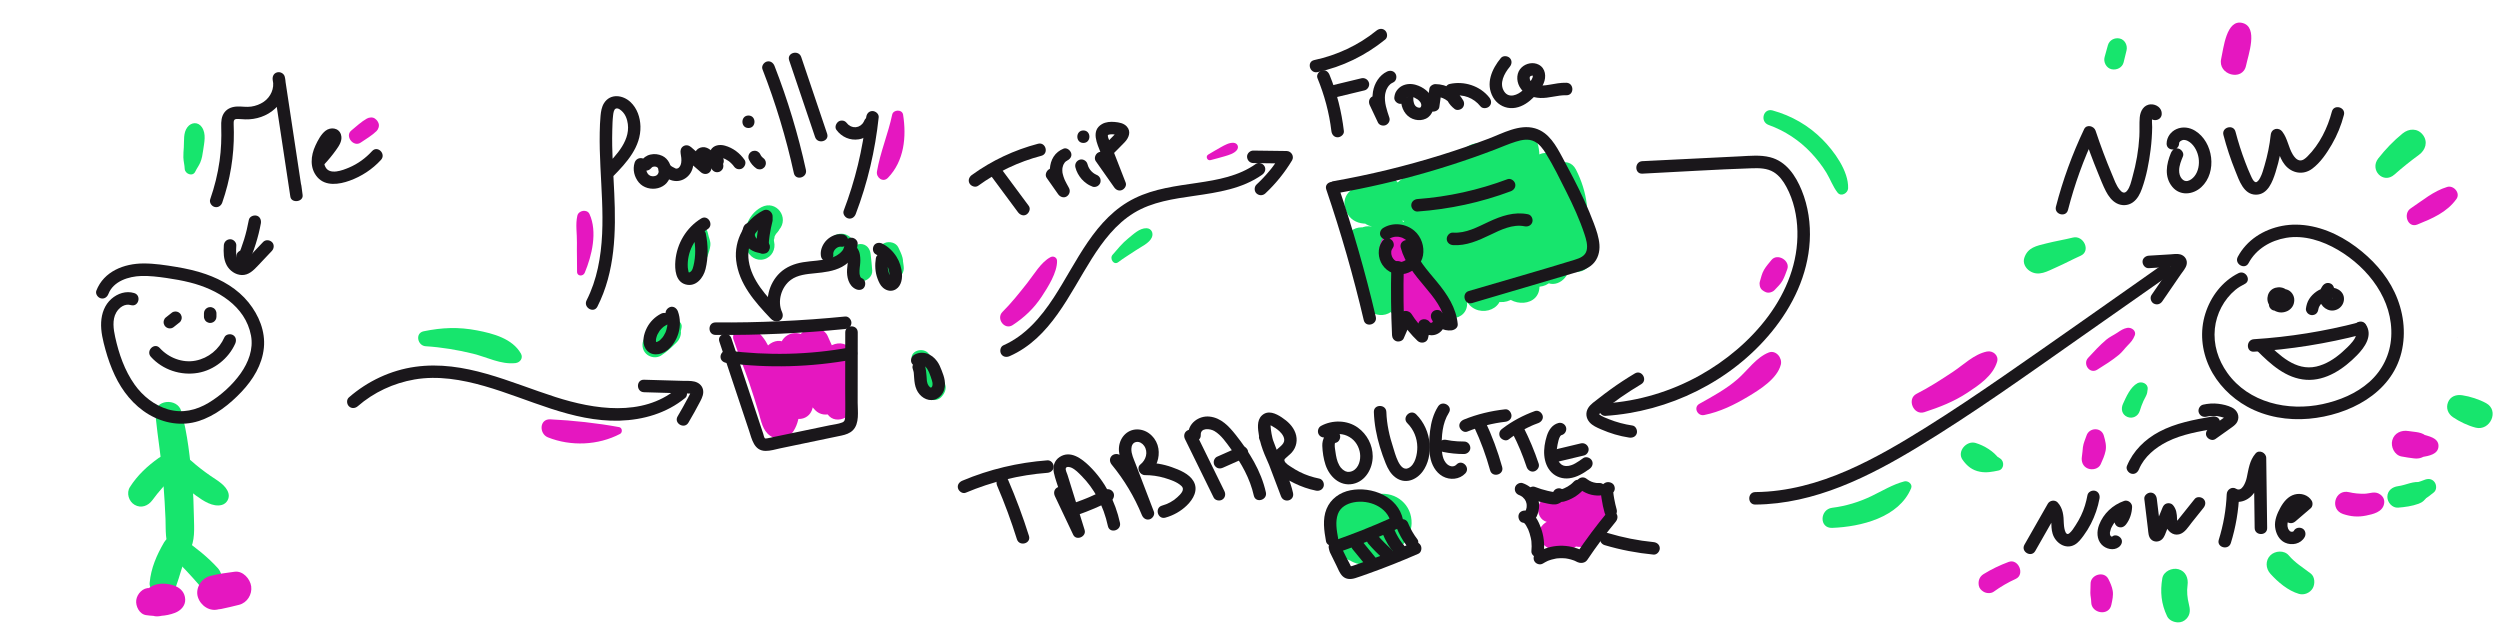 <?xml version="1.0" encoding="UTF-8"?><svg id="d" xmlns="http://www.w3.org/2000/svg" viewBox="0 0 1000 250"><g><path d="M264.411,142.242c2.292-1.447,4.391-3.457,6.328-5.36,1.282-1.26,2.061-3.534,1.398-5.289l-.178-.471-.437,3.34c.585-1.25,.966-2.299,1.148-3.666,.236-1.764-1.612-2.935-3.082-3.082-.986-.099-2.01,.124-2.962,.38l3.34,.437-.328-.187c-2.292-1.305-4.661-.702-6.588,.85-2.068,1.665-4.217,3.901-5.427,6.26-1.013,1.976-.841,4.395,.776,6.012,1.518,1.518,4.159,1.945,6.012,.776h0Z" fill="#17e56d"/><path d="M278.64,110.203c1.786-2.533,3.391-4.871,4.417-7.84,.46-1.329,.935-2.779,1.082-4.181,.192-1.842-.64-3.045-.935-4.761-.645-3.744-5.415-3.326-7.211-.942l-.593,.787,1.562-1.562c-5.103,3.05-5.204,9.937-6.175,15.188-.895,4.84,4.998,7.363,7.854,3.311h0Z" fill="#17e56d"/><path d="M309.646,96.686c-.148-.695-.171-.752-.071-.171-.022-.383-.02-.767,.007-1.15-.114,1.506,.568-1.664,.041-.316,.276-.705,.719-1.377,1.119-2.015-.978,1.558,1.752-2.077,.83-1.034,4.35-4.92-1.068-12.24-7.032-9.114-5.841,3.062-8.078,10.803-5.893,16.832,1.048,2.895,3.878,4.846,7.016,3.983,3.073-.844,4.686-4.006,3.983-7.016h0Z" fill="#17e56d"/><path d="M331.788,96.195c-.464,.615-.806,1.385-1.004,2.114-.526,1.941,.026,3.676,1.34,5.136l-1.166-2.001c.111,.746,.443,1.499,.833,2.137,.674,1.101,1.841,1.804,3.144,1.804,1.411,0,2.332-.749,3.144-1.804-.416,.507-.523,.657-.322,.448,.057-.06,.117-.116,.18-.169-.005,.137-1.019,.688-.318,.294l-3.494,.457c.969,.238,1.897,.29,2.869,.023,.689-.19,1.117-.503,1.707-.774l-1.259,.531c.174-.067,.34-.119,.521-.163,3.78-.926,5.117-5.641,2.841-8.587-1.043-1.35-2.559-2.155-4.295-2.155-.987,.003-1.907,.252-2.76,.747-.822,.486-1.476,1.14-1.962,1.962h0Z" fill="#17e56d"/><path d="M340.204,101.629c.048,2.199,.04,4.409,.176,6.605,.143,2.295,1.855,4.258,4.258,4.258,2.194,0,4.401-1.951,4.258-4.258-.137-2.206-.42-4.407-.645-6.605-.222-2.161-1.69-4.023-4.023-4.023-2.144,0-4.071,1.841-4.023,4.023h0Z" fill="#17e56d"/><path d="M351.344,102.351c.306,1.111,.487,2.274,.861,3.363,.399,1.164,.788,2.302,1.445,3.814,.706,1.625,3.153,2.462,4.767,1.94,1.811-.586,3.043-2.146,3.099-4.071,.026-.887-.18-1.749-.276-2.63-.106-.565-.113-.656-.02-.274-.026-.496-.099-.983-.221-1.462-.361-1.4-1.049-2.746-1.659-4.053-.919-1.968-3.624-2.566-5.463-1.79-1.984,.837-3.117,3.04-2.533,5.161h0Z" fill="#17e56d"/><path d="M364.898,144.473c1.512,3.802,2.613,7.92,3.686,11.875,.438,1.614,1.786,3.029,3.431,3.431l.467,.114c1.392,.34,3.029,.037,4.029-1.065l.283-.312c1.112-1.227,1.88-3.117,1.263-4.779-1.655-4.456-3.774-8.198-6.447-12.093-2.182-3.18-8.351-1.293-6.711,2.829h0Z" fill="#17e56d"/><path d="M547.095,74.523c-6.051-1.042-11.402,4.011-8.532,10.206,2.802,6.048,10.348,5.62,15.169,2.531,4.401-2.82,9.171-9.707,5.119-14.585-4.375-5.265-11.117-1.245-14.152,3.25-3.443,5.098-2.914,12.955,4.053,14.691,6.128,1.527,12.783-2.943,17.419-6.404,4.156-3.103,8.499-11.199,.928-13.649-5.899-1.909-10.929,4.921-12.964,9.488-1.282,2.878-.475,6.863,3.114,7.654,5.732,1.263,11.615,.989,17.002-1.499,4.768-2.203,10.434-6.825,8.986-12.759-2.991-12.257-21.812-4.792-24.753,3.643-1.79,5.133,.53,10.853,6.058,12.312,5.761,1.521,11.672-2.217,15.781-5.851,3.688-3.262,7.823-8.136,6.921-13.426-1.117-6.546-8.677-7.276-13.55-4.629-4.647,2.524-8.818,6.871-7.932,12.526,1,6.381,7.273,8.067,12.805,6.894,8.104-1.718,28.055-13.364,20.504-24.094-3.001-4.265-9.176-4.743-13.118-1.496-4.615,3.802-3.816,11.114,.412,14.894,9.02,8.063,25.248-2.361,23.768-13.653-.817-6.23-7.83-9.344-12.817-5.132-4.581,3.87-6.433,12.348-3.643,17.655,3.148,5.988,10.305,6.991,15.591,3.298,5.778-4.035,7.44-11.536,6.044-18.079-1.215-5.697-10.227-5.652-11.475,0-1.725,7.807-1.286,20.829,7.064,25.089,3.623,1.849,8.018,.886,10.578-2.227,3.483-4.234,.969-8.458,2.203-13.121l-10.054,1.314c4.352,8.518,7.376,17.586,9.086,26.994,1.034,5.684,9.878,5.338,11.149,0,2.35-9.868,1.125-19.591-3.511-28.602-3.097-6.019-11.978-1.732-10.567,4.455,2.319,10.168,4.111,20.426,5.285,30.79l11.39-1.541c-2.871-6.865-9.948-23.842-20.077-18.911-9.31,4.532-3.488,21.585,.124,28.09,3.117,5.612,10.321,2.37,10.985-2.975,1.407-11.332-2.509-21.809-9.427-30.654-3.216-4.112-9.493-1.277-10.846,2.863-3.156,9.661-2.921,20.099,.275,29.72,2.473,7.443,15.081,6.739,14.431-1.953-.928-12.406-3.497-24.826-12.367-34.108-3.585-3.751-11.854-2.426-12.665,3.344-1.862,13.243-.897,26.342,3.78,38.942,2.789,7.513,15.852,7.231,15.094-2.043-.972-11.89-4.884-23.143-12.066-32.729-4.193-5.596-14.317-4.388-14.161,3.835,.197,10.354,1.626,20.62,4.288,30.628,2.485,9.34,16.693,5.4,14.46-3.986-2.618-11.003-7.316-21.399-13.942-30.569-3.927-5.435-14.17-4.251-13.764,3.728,.598,11.752,2.44,23.38,5.615,34.712l14.021-3.865c-4.701-11.826-9.589-23.474-18.487-32.825-4.007-4.211-12.823-1.236-12.207,5.056,1.072,10.948,2.129,21.897,3.185,32.846l13.878-1.878c-3.559-10.063-8.102-19.68-13.774-28.725-3.377-5.384-13.875-3.805-13.048,3.534,1.031,9.153,3.149,17.797,5.668,26.634l12.967-3.575c-4.277-11.71-9.045-22.597-19.666-29.865-4.291-2.936-10.388,.959-10.27,5.893,.269,11.216,2.742,21.767,7.614,31.873,3.87-2.262,7.739-4.524,11.609-6.786-5.784-7.913-11.568-15.825-17.352-23.738-5.006-6.848-15.557-1.042-11.538,6.744,3.402,6.592,5.734,13.452,7.243,20.711l12.76-3.518c-2.756-6.875-4.509-14.112-5.081-21.502-.602-7.779-12.147-7.995-12.266,0-.129,8.7,1.393,16.924,4.587,25.02,3.091,7.834,14.474,4.973,12.76-3.518-1.692-8.38-4.575-16.328-8.464-23.938l-11.538,6.744c5.76,7.926,11.521,15.853,17.281,23.779,5.068,6.973,15.386,1.106,11.609-6.786s-5.656-16.36-5.573-25.088l-10.27,5.893c6.826,5.013,10.46,14.085,13.588,21.653,3.204,7.752,15.756,4.852,12.967-3.575-2.464-7.447-3.787-15.277-4.631-23.059l-13.048,3.534c4.999,8.046,9.119,16.467,12.241,25.413,2.451,7.024,14.655,6.55,13.878-1.878-1.01-10.948-2.019-21.897-3.014-32.846l-12.207,5.056c7.036,7.499,10.899,17.129,14.579,26.578,3.32,8.524,16.54,5.372,14.021-3.865-2.761-10.127-4.403-20.36-4.863-30.846l-13.764,3.728c5.894,8.278,9.954,17.195,12.238,27.099l14.46-3.986c-2.272-8.788-3.441-17.563-3.55-26.641l-14.161,3.835c5.484,7.427,9.01,15.816,9.821,25.058l15.094-2.043c-3.718-9.837-5.397-20.336-3.985-30.828l-12.665,3.344c5.995,6.199,7.29,15.172,8.39,23.392l14.431-1.953c-2.926-7.341-3.621-14.63-1.93-22.364l-10.846,2.863c5.631,5.877,7.581,13.496,6.815,21.478l10.985-2.975c-1.756-2.964-5.288-10.402-3.048-13.896l-3.473,2.671c-1.818-.236-1.861,.338-.129,1.722,.671,.955,1.31,1.931,1.916,2.928,1.252,2.059,2.391,4.207,3.323,6.431,1.131,2.696,3.254,4.574,6.362,4.154,2.584-.349,5.356-2.825,5.028-5.695-1.304-11.394-3.182-22.681-5.732-33.864l-10.567,4.455c3.185,6.19,3.956,12.932,2.346,19.692h11.149c-1.901-10.453-5.473-20.245-10.737-29.473-2.255-3.954-9.041-3.378-10.054,1.314-.475,2.202-.562,4.002-.297,6.24l.28,2.027c3.683,1.142,4.851,.783,3.503-1.077-.294-3.786-1.95-6.782-1.247-10.843h-11.475c.421,1.606,.023,2.224,.009,3.781-.007,.791-.965,3.201,.486,1.693,.222-.23,1.185-3.216,1.047-3.696-3.278-2.453-5.269-2.542-5.973-.267-.248,.794-.725,1.441-1.431,1.94-.95,.707-2.032,.628-3.102,.76-3.181,.394-4.477-.614-6.65,1.118-2.413,1.922-4.42,3.881-7.258,5.254-1.198,.58-2.732,.862-3.854,1.52l-1.543,.446c1.071,1.652,2.062,2.001,2.973,1.045,1.321-.749,1.059-1.918-.785-3.506l-1.102,1.398c-1.42,1.04-2.43,2.387-3.932,3.392-1.12,.75-2.456,1.17-3.571,1.867-.604,.265-1.234,.437-1.892,.516l1.489,1.961c-.163-.004,3.242-2.509,3.456-2.601,1.009-.434,2.634-.365,2.327-.977l-.48-3.672c-.76,4.601-10.901,4.871-14.027,4.21l3.114,7.654c.47-1.078,.943-2.125,1.637-3.085,.423-.585,1.718-1.459,.955-1.516l-4.461-2.559,.482,.951-.52-3.977c-.699,1.883-6.183,2.619-7.664,4.036l-1.17,.391c2.81,3.11,1.997,2.436-2.439-2.023l-1.334,.983c-1.562,.103-1.822,.441-.78,1.016l-.517,3.948-1.557,.868c5.557,.579,6.883-8.865,1.329-9.821h0Z" fill="#17e56d"/><path d="M545.692,199.085c-5.86-3.723-12.526,.182-14.48,6.31-1.966,6.165,.346,13.289,5.595,17.088,4.879,3.531,11.877,3.645,16.946,.397,5.209-3.338,7.847-10.949,3.822-16.174-9.147-11.877-29.981,2.203-20.466,14.794,8.157,10.795,27.216-.614,27.531-12.094,.204-7.452-6.124-12.8-13.424-11.772-6.807,.959-14.358,8.678-10.86,15.668,.927,1.852,3.638,2.947,5.602,2.28,2.458-.834,3.416-1.956,4.86-4.061,.34-.495,1.898-3.064,2.893-2.397,1.181,.792-7.311,4.718-7.343,4.776-.49,.885,2.1,.269,2.249,.095,.54,.147,.622-.105,.245-.757,.069-.964-.229-1.048-.891-.252-.62-.014-1.187,.343-1.875,.259-1.426-.173-2.437-1.121-2.962-2.421-.251-.622-.057-1.652-.322-2.144-.584-1.085,1.475-.047-.971-.458,5.429,.912,8.879-5.945,3.853-9.139h0Z" fill="#17e56d"/><path d="M957.772,69.828c3.138-2.791,6.457-5.435,9.845-7.915,2.605-1.907,3.663-5.203,1.523-7.977-2.117-2.743-5.584-2.6-8.102-.549-3.665,2.984-6.805,6.268-9.73,9.978-3.583,4.544,1.966,10.463,6.463,6.463h0Z" fill="#17e56d"/><path d="M849.45,24.937l1.166-4.767c.48-1.963-.625-4.287-2.703-4.761-2.049-.467-4.182,.615-4.761,2.703l-1.311,4.727c-.551,1.987,.681,4.381,2.756,4.853,2.035,.464,4.329-.611,4.853-2.756h0Z" fill="#17e56d"/><path d="M829.181,95.021c-3.549,.876-7.151,1.456-10.694,2.354-3.856,.977-7.398,1.565-8.775,5.799-.655,2.014,.466,4.057,2.1,5.161,3.613,2.442,7.226,.111,10.703-1.406,3.298-1.44,6.447-3.164,9.736-4.626,4.242-1.884,1.159-8.326-3.07-7.282h0Z" fill="#17e56d"/><path d="M981.189,166.881c2.604,1.765,6.035,3.411,9.081,4.18,5.765,1.455,9.638-6.849,4.14-9.82-2.792-1.509-6.381-2.674-9.519-3.142-2.368-.353-4.705,.388-5.668,2.782-.928,2.306-.066,4.622,1.966,6h0Z" fill="#17e56d"/><path d="M800.014,183.36c-.538-.327-1.058-.665-1.576-1.024l1.214,1.214c-2.128-3.027-5.969-5.334-9.427-6.369-3.617-1.083-7.569,3.422-5.189,6.75,1.794,2.509,3.844,4.187,6.982,4.772,2.597,.485,4.872,.028,7.361-.488,2.317-.481,2.487-3.73,.635-4.855h0Z" fill="#17e56d"/><path d="M864.922,231.333c-.912,5.37-.437,10.234,1.925,15.178,.754,1.578,2.612,2.366,4.252,2.439,1.351,.06,2.558-.471,3.482-1.442,1.676-1.764,1.507-3.801,.944-5.976-.594-2.297-.857-5.028-.508-7.415,.409-2.794-.693-5.625-3.656-6.439-2.514-.691-5.963,.853-6.439,3.656h0Z" fill="#17e56d"/><path d="M908.143,229.489c3.015,3.341,7.051,6.787,11.449,8.066,2.061,.6,4.415-.397,5.489-2.234,.992-1.697,.917-4.592-.76-5.89-3.16-2.445-6.196-4.198-8.831-7.29-1.821-2.137-5.475-1.873-7.347,0-2.072,2.072-1.886,5.258,0,7.347h0Z" fill="#17e56d"/><path d="M959.238,203.06c2.759-.222,5.606-.607,8.218-1.566,.747-.275,1.379-.621,1.977-1.152,.116-.103,1.539-1.57,1.045-1.153-.625,.528,1.012-.636,1.153-.74,.652-.48,1.285-.989,1.911-1.501,1.218-.995,1.126-3.016,.247-4.154-1.042-1.35-2.602-1.44-4.082-.815-.955,.404-1.952,.704-2.947,.992h1.988c-3.396-.738-6.197,1.06-9.51,1.496-2.3,.303-4.297,1.758-4.297,4.297,0,2.18,1.971,4.484,4.297,4.297h0Z" fill="#17e56d"/><path d="M855.895,164.392c.428-1.379,.903-2.742,1.51-4.054,.31-.67,.673-1.308,1.006-1.966,.461-.91,.577-1.778,.664-2.782,.187-2.152-2.395-3.204-4.056-2.327-2.842,1.501-4.542,5.473-5.835,8.3-.911,1.991-.42,4.292,1.756,5.209,2.056,.866,4.3-.269,4.955-2.38h0Z" fill="#17e56d"/><path d="M707.46,49.983c6.466,2.319,12.372,6.199,17.056,11.228,2.257,2.423,4.31,5.02,6.031,7.851,1.6,2.633,2.596,5.593,4.498,8.002,1.408,1.784,4.136,.191,4.201-1.74,.233-6.913-5.632-14.877-10.293-19.568-5.557-5.593-12.316-9.456-19.894-11.574-3.775-1.055-5.2,4.509-1.599,5.801h0Z" fill="#17e56d"/><path d="M732.883,211.155c11.506-.453,26.675-4.132,31.571-15.861,.684-1.639-1.263-3.129-2.739-2.739-4.66,1.233-8.831,3.817-13.149,5.897-4.888,2.355-10.295,4-15.682,4.656-4.988,.607-5.306,8.256,0,8.047h0Z" fill="#17e56d"/><path d="M447.298,104.87c2.269-1.749,4.705-3.145,7.057-4.754,2.059-1.408,5.319-2.787,6.374-5.125,.758-1.678-.122-3.66-2.125-3.703-2.831-.061-5.25,2.434-7.351,4.104-2.317,1.841-4.283,4.303-6.228,6.533-1.298,1.489,.481,4.325,2.272,2.945h0Z" fill="#17e56d"/><path d="M170.265,138.497c6.255,.381,12.855,1.474,18.934,2.975,5.597,1.382,11.139,4.407,16.969,3.768,1.865-.204,3.226-2.011,2.192-3.821-3.433-6.01-11.086-8.011-17.511-9.256-7.433-1.44-14.025-1.164-21.394,.348-3.521,.723-2.463,5.785,.81,5.985h0Z" fill="#17e56d"/><path d="M62.158,165.876c.953,9.382,2.566,18.643,3.238,28.067,.325,4.55,.646,9.099,.809,13.659,.159,4.466-.261,8.949,1.935,12.954,1.595,2.91,5.926,2.771,7.555,0,2.455-4.175,1.942-9.221,1.867-13.931-.073-4.559-.246-9.114-.649-13.656-.841-9.493-1.85-19.301-4.396-28.495-1.531-5.528-10.977-4.685-10.359,1.402h0Z" fill="#17e56d"/><path d="M69.717,191.023c2.744,2.6,5.652,5.016,8.713,7.236,2.82,2.047,6.74,4.696,10.314,3.716,1.966-.539,3.201-2.687,2.646-4.661-.909-3.233-4.526-5.137-7.171-6.965-2.721-1.88-5.296-3.858-7.762-6.066-4.545-4.069-11.223,2.492-6.74,6.74h0Z" fill="#17e56d"/><path d="M63.507,183.169c-4.552,3.231-8.518,6.912-11.531,11.643-1.509,2.369-.492,5.736,1.866,7.115,2.639,1.544,5.447,.405,7.115-1.866,2.489-3.388,5.215-6.552,8.42-9.284,4.14-3.53-1.369-10.802-5.87-7.607h0Z" fill="#17e56d"/><path d="M65.641,216.923c-2.951,5.079-5.263,10.312-5.777,16.207-.229,2.624,2.216,4.98,4.652,5.27,2.787,.332,4.933-1.272,5.887-3.843,1.519-4.091,2.443-8.388,4.21-12.389,1.132-2.565,.749-5.58-1.864-7.108-2.426-1.419-5.694-.569-7.108,1.864h0Z" fill="#17e56d"/><path d="M68.355,222.198c4.164,3.76,7.908,7.91,11.598,12.128,1.205,1.377,3.215,1.669,4.902,1.296,1.941-.429,2.875-1.742,3.519-3.519,.62-1.711-.145-3.639-1.296-4.902-4.034-4.43-8.748-8.151-13.658-11.567-3.889-2.706-8.575,3.396-5.065,6.565h0Z" fill="#17e56d"/><path d="M78.104,68.648c.593-1.267,1.457-2.363,2.002-3.64,.67-1.571,.938-3.301,1.169-4.977,.42-3.035,1.302-6.452-.516-9.143-1.516-2.244-4.253-2.052-5.801,0-1.715,2.272-1.25,5.328-1.434,8.046-.091,1.345-.209,2.668-.177,4.018,.038,1.571,.475,2.99,.534,4.553,.078,2.074,3.21,3.304,4.222,1.144h0Z" fill="#17e56d"/></g><g><path d="M88.467,243.59c2.411-.514,4.803-1.047,7.188-1.671,3.25-.849,5.26-4.147,4.824-7.389-.397-2.955-3.294-6.285-6.614-5.839-3.346,.449-6.637,.85-9.903,1.726-3.47,.93-5.935,4.936-4.798,8.45,1.115,3.445,4.776,5.943,8.45,4.798,1.212-.378,2.433-.72,3.67-1.003,.618-.141,1.238-.269,1.861-.384,.301-.055,2.111-.245,.719-.117l-1.79-13.229c-2.408,.523-4.782,1.129-7.163,1.761-3.381,.897-5.776,4.812-4.671,8.227,1.17,3.614,4.556,5.454,8.227,4.671h0Z" fill="#e517c0"/><path d="M58.448,246.055c3.932,.562,7.768,.523,11.53-.911,2.241-.854,4.221-2.788,4.105-5.391-.119-2.654-1.704-4.446-4.105-5.391-3.07-1.209-7.283-1.4-10.076,.611-2.176,1.567-3.752,4.239-2.854,7.014,.807,2.495,3.202,4.734,5.989,4.56,1.329-.083,2.476-.414,3.745-.732,.394-.098,.79-.184,1.184-.281,.164-.041,1.397-.289,.525-.19l-1.486-10.982c-2.732,.98-4.196,1.184-7.093,.874-2.714-.29-5.079,2.32-5.409,4.776-.326,2.426,1.232,5.655,3.945,6.043h0Z" fill="#e517c0"/><path d="M144.263,57.051c2.135-1.448,4.487-2.815,6.347-4.616,.755-.732,1.207-2.078,.82-3.102-.336-.888-.725-1.349-1.465-1.905-.894-.672-2.307-.51-3.218,0-2.256,1.262-4.225,3.148-6.223,4.776-2.702,2.201,.846,6.809,3.74,4.847h0Z" fill="#e517c0"/><path d="M233.891,109.116c2.865-6.819,5.162-16.422,1.908-23.496-.961-2.09-4.361-1.481-4.855,.635-.816,3.494-.103,7.255-.172,10.842-.075,3.877,.088,7.739,.05,11.604-.019,1.901,2.43,1.937,3.069,.415h0Z" fill="#e517c0"/><path d="M219.165,174.944c9.171,3.656,20.075,3.219,28.857-1.381,1.08-.566,.904-2.482-.355-2.713-8.983-1.652-18.378-2.67-27.527-3.118-4.449-.218-4.554,5.786-.976,7.213h0Z" fill="#e517c0"/><path d="M355.157,71.147c6.567-6.793,7.469-16.427,6.082-25.278-.348-2.219-3.928-2.103-4.369,0-1.606,7.654-4.769,15.009-6.087,22.732-.412,2.414,2.411,4.577,4.374,2.546h0Z" fill="#e517c0"/><path d="M405.06,130.044c4.69-3.063,8.532-6.713,11.622-11.405,2.505-3.805,6.238-9.654,6.138-14.304-.029-1.348-1.426-2.08-2.586-1.484-3.818,1.961-6.689,7.019-9.339,10.362-3.143,3.964-6.319,7.982-9.905,11.556-2.645,2.635,.81,7.406,4.071,5.276h0Z" fill="#e517c0"/><path d="M484.215,64.048c1.899-.514,3.818-.979,5.7-1.552,1.637-.498,3.71-1.065,4.807-2.429,.969-1.205,.327-2.779-1.215-2.934-1.753-.177-3.612,.905-5.124,1.728-1.727,.94-3.404,1.981-5.101,2.974-1.183,.692-.401,2.574,.933,2.213h0Z" fill="#e517c0"/><path d="M293.358,135.681c1.953,5.831,4.292,11.532,6.305,17.366,1.368,3.963,2.604,7.962,3.797,11.981,.999,3.365,1.547,7.117,4.572,9.268,6.74,4.795,11.095-2.773,11.607-8.566,.731-8.269-.82-16.523-2.352-24.616l-10.541,6.136c3.92,4.701,5.504,10.808,7.586,16.439,2.174,5.882,10.336,4.869,10.843-1.468,.625-7.804,.032-15.228-.894-22.987l-10.501,4.35c5.633,5.918,6.501,14.638,12.363,20.55,3.657,3.688,10.318,.961,10.279-4.258-.059-7.862-3.864-14.606-4.494-22.264l-12.644,1.711c3.451,8.559,7.255,16.997,11.151,25.362,2.84,6.098,11.168,2.399,11.602-3.142,.523-6.666,.463-13.102-.917-19.675-1.67-7.951-13.384-4.49-12.053,3.323,.816,4.79,1.415,9.841,.741,14.697h12.007c-3.407-8.57-6.911-17.144-10.765-25.524-2.579-5.608-12.817-3.033-11.995,3.249,.966,7.386,5.84,14.861,5.325,22.264l10.279-4.258c-5.311-6.251-5.734-15.151-12.179-20.734-4.66-4.036-11.626-.18-10.282,5.985,1.386,6.357,3.081,13.336,2.134,19.884h10.646c-1.142-8.303-3.674-16.06-9.313-22.423-4.426-4.995-11.81,.384-10.541,6.136,.853,3.865,1.76,7.744,2.271,11.672,.294,2.259,1.538,8.22,.098,10.254l3.591-2.761-.816,.215,5.869,1.551c.622,1.644,.62,1.359-.006-.855-.29-1.256-.606-2.506-.948-3.75-.669-2.488-1.412-4.959-2.18-7.418-1.35-4.319-2.861-8.556-4.608-12.732-2.265-5.413-6.813-12.28-13.599-8.492-1.149,.642-1.865,2.248-1.436,3.529h0Z" fill="#e517c0"/><path d="M563.792,91.975c-2.606-1.172-5.03-1.192-7.529,.298-1.958,1.167-3.571,3.171-4.174,5.384-1.125,4.13,.726,8.556,4.472,10.65,2.766,1.547,6.741,.757,8.289-2.174,1.58-2.99,.69-6.477-2.174-8.289,.179,.114,.987,.931,.454,.338,.547,.776,.704,.964,.469,.564-.152-.281-.117-.189,.106,.278,.499,1.089,.007-.66,.157,.59,.046,.542,.067,.649,.063,.321,.01-.48-.021-.221-.092,.775-.14,.552-.466,1.028-.848,1.438,.539-.578-.161,.128-.386,.258l-.776,.302c.561-.152,1.083-.382,1.565-.688,.544-.342,1.042-.778,1.547-1.176,2.692-2.12,1.946-7.479-1.143-8.868h0Z" fill="#e517c0"/><path d="M559.207,110.703c.412,6.383,.921,16.057,7.224,19.591,3.136,1.758,6.626,.578,8.597-2.254,1.124-1.615,1.899-3.261,2.592-5.101l-6.552,4.988,.737-.02c5.676-.154,8.432-6.923,4.573-11.039l-.506-.539c-3.31-3.531-10.415-2.036-11.356,2.998-.248,1.33-.519,2.596-.974,3.872l9.231-3.755c-.101-.045-1.283-3.286-1.577-4.091-.882-2.415-1.925-4.741-2.964-7.093-1.946-4.406-9.324-2.174-9.026,2.445h0Z" fill="#e517c0"/><path d="M708.573,104.011c-1.034,1.273-2.142,2.506-2.966,3.927-.881,1.52-1.164,3.022-1.651,4.632-.33,1.091-.029,2.688,.907,3.431,.531,.422,.923,.658,1.556,.907,1.101,.433,2.657-.065,3.431-.907,1.121-1.218,2.325-2.275,3.151-3.741,.812-1.442,1.329-3.015,1.904-4.563,1.288-3.465-3.974-6.591-6.333-3.687h0Z" fill="#e517c0"/><path d="M681.656,166.019c6.423-1.308,12.067-4.08,17.678-7.441,4.727-2.832,11.556-7.116,12.995-12.717,.684-2.663-1.926-5.996-4.853-4.853-4.99,1.949-8.443,7.175-12.463,10.671-4.564,3.968-9.994,6.896-15.253,9.843-2.528,1.417-.754,5.038,1.896,4.498h0Z" fill="#e517c0"/><path d="M769.736,164.871c6.091-1.996,11.801-4.202,17.192-7.755,4.696-3.095,10.23-6.766,11.911-12.415,.763-2.564-1.696-4.574-4.084-4.084-5.145,1.056-9.381,5.346-13.668,8.18-4.659,3.079-9.468,6.199-14.451,8.721-4.045,2.047-1.239,8.776,3.1,7.354h0Z" fill="#e517c0"/><path d="M838.877,147.884c2.998-1.88,6.055-3.757,8.773-6.037,1.255-1.053,2.161-2.378,3.312-3.553,1.325-1.352,2.256-2.353,2.939-4.119,.74-1.911-1.382-3.333-3.027-3.027-1.54,.286-2.66,1.066-3.941,1.925-1.476,.99-3.114,1.692-4.459,2.836-2.607,2.217-4.927,4.741-7.242,7.252-2.24,2.429,.643,6.606,3.645,4.724h0Z" fill="#e517c0"/><path d="M983.012,135.069c.064,0,.064-.1,0-.1s-.064,.1,0,.1h0Z" fill="#e517c0"/><path d="M966.951,89.807c5.936-2.397,11.793-4.865,15.627-10.21,1.697-2.365-1.109-5.604-3.706-4.82-5.514,1.665-9.898,5.463-14.63,8.604-3.104,2.06-1.195,8.003,2.709,6.426h0Z" fill="#e517c0"/><path d="M898.42,26.234c.867-4.189,4.959-15.314-1.353-17.024-6.548-1.774-7.661,10.25-8.591,14.283-1.495,6.481,8.604,9.22,9.944,2.741h0Z" fill="#e517c0"/><path d="M960.592,182.587c1.655,.315,3.318,.563,4.991,.767,2.224,.271,3.652-.341,5.362-1.749l-2.093,1.22c2.56-.456,6.51-1.046,6.546-4.427,.035-3.361-4.134-3.931-6.546-4.722l2.093,1.22c-1.918-2.237-4.869-2.012-7.549-2.479-2.803-.488-5.681,.751-6.487,3.683-.708,2.576,.871,5.952,3.683,6.487h0Z" fill="#e517c0"/><path d="M840.263,185.728c.78-1.72,1.576-3.478,1.96-5.333,.437-2.115-.108-4.091-.687-6.128-.997-3.507-5.865-3.332-6.942,0-.507,1.568-1.207,2.912-1.419,4.572-.158,1.244-.196,2.491-.409,3.728-.346,2.011,.363,4.029,2.375,4.839,1.729,.695,4.267,.207,5.122-1.678h0Z" fill="#e517c0"/><path d="M836.228,233.553c.026,1.218-.109,2.428-.094,3.644,.015,1.262,.342,2.274,.354,3.693,.038,4.489,7.036,5.713,8.034,1.087,.413-1.916,.879-3.847,.555-5.708-.286-1.645-.967-3.164-1.716-4.647-1.729-3.428-7.212-1.756-7.134,1.932h0Z" fill="#e517c0"/><path d="M803.445,224.77c-3.506,1.315-6.87,2.909-10.051,4.889-1.64,1.02-2.21,2.758-1.867,4.587,.207,1.099,.953,1.863,1.867,2.427,1.138,.703,2.974,.813,4.1,0,2.772-2,5.699-3.704,8.81-5.12,3.788-1.725,1.084-8.262-2.859-6.783h0Z" fill="#e517c0"/><path d="M937.225,205.609c3.098,1.04,5.995,1.276,9.198,.627,2.821-.572,6.515-1.39,7.195-4.635,.336-1.605-.26-2.911-1.562-3.838-2.105-1.499-4.124-.287-6.411-.261-1.966,.022-4.093-.169-6.011-.631-5.702-1.373-7.921,6.889-2.409,8.739h0Z" fill="#e517c0"/><path d="M620.035,208.976l9.456,.362,4.364,.167,2.182,.084c1.988,.255,1.947,.042-.123-.641l-1.453-3.508c2.179-2.176,2.211-2.769,.097-1.779-.964,.303-1.928,.607-2.891,.91-1.928,.607-3.855,1.213-5.783,1.82-2.748,.865-6.566,1.339-8.656,3.446-5.192,5.234,1.892,10.954,7.149,10.885,5.508-.073,10.79-5.006,9.173-10.789-1.722-6.159-10.118-7.147-13.106-1.47-1.291,2.453-.556,5.277,1.78,6.788,3.428,2.218,8.06,4.147,12.219,3.368,4.61-.863,5.638-4.642,6.177-8.71,.471-3.552,2.142-8.507,.659-11.949-1.738-4.036-6.078-4.745-9.893-3.558-6.077,1.891-3.484,11.472,2.638,9.567-1.464-3.086-2.226-3.73-2.286-1.932-.095,.716-.189,1.431-.284,2.147-.166,1.257-.647,3.031-.568,4.294l-.189,1.431c1.867-.87,1.906-1.345,.118-1.426-.825-.732-2.603-1.164-3.584-1.799l1.78,6.788c-1.403-1.782-3.046-2.663-4.931-2.642-.637-.053-.386,.191,.754,.733l.5,3.823,.185-.72-2.28,2.965c4.159-2.131,9.501-2.973,13.957-4.4,3.966-1.27,8.095-3.506,7.099-8.448-.911-4.52-5.125-4.994-8.985-5.142l-15.275-.585c-6.385-.245-6.375,9.678,0,9.922h0Z" fill="#e517c0"/></g><g><path d="M53.66,117.218c-3.264-.975-6.593,.143-9.093,2.331-2.706,2.368-3.919,5.818-4.107,9.335-.198,3.707,.752,7.469,1.728,11.016,.963,3.501,2.184,6.933,3.732,10.221,2.989,6.349,7.51,12.051,13.598,15.664,5.998,3.559,13.191,4.784,19.905,2.65,6.634-2.108,12.471-6.712,17.197-11.719,4.597-4.871,8.232-10.765,8.927-17.541,.68-6.632-2.015-13.087-6.112-18.176-4.398-5.462-10.568-9.052-17.116-11.345-3.842-1.345-7.831-2.228-11.842-2.891-4.29-.709-8.686-1.389-13.044-1.382-7.787,.013-15.89,3.144-18.886,10.865-.489,1.259,.538,2.743,1.746,3.075,1.414,.388,2.585-.482,3.075-1.746,1.989-5.126,8.124-7.026,13.112-7.179,3.37-.103,6.746,.313,10.076,.79,3.172,.454,6.331,1.017,9.439,1.8,10.863,2.736,22.174,9.321,24.406,21.237,1.02,5.447-1.039,10.763-4.152,15.158-3.294,4.651-7.9,8.784-12.772,11.721-4.982,3.004-10.563,4.305-16.244,2.651-5.446-1.585-10.142-5.336-13.395-9.927-3.997-5.641-6.298-12.319-7.768-19.025-.678-3.094-1.242-6.861,.404-9.759,1.16-2.042,3.45-3.722,5.858-3.002,3.09,.923,4.41-3.901,1.329-4.821h0Z" fill="#1a171b"/><path d="M69.712,130.637l2.243-1.78c.244-.226,.416-.495,.517-.805,.157-.298,.228-.619,.215-.963,.013-.344-.059-.665-.215-.963-.101-.31-.273-.578-.517-.805l-.506-.391c-.39-.226-.811-.34-1.262-.341l-.665,.089c-.424,.119-.791,.333-1.103,.643l-2.243,1.78c-.244,.226-.416,.495-.517,.805-.157,.298-.228,.619-.215,.963-.013,.344,.059,.665,.215,.963,.101,.31,.273,.578,.517,.805l.506,.391c.39,.226,.811,.34,1.262,.341l.665-.089c.424-.119,.791-.333,1.103-.643h0Z" fill="#1a171b"/><path d="M86.58,126.68v-1.342c.013-.344-.059-.665-.215-.963-.101-.31-.273-.578-.517-.805-.226-.244-.495-.416-.805-.517-.298-.157-.619-.228-.963-.215l-.665,.089c-.424,.119-.791,.333-1.103,.643l-.391,.506c-.226,.39-.34,.811-.341,1.262v1.342c-.013,.344,.059,.665,.215,.963,.101,.31,.273,.578,.517,.805,.226,.244,.495,.416,.805,.517,.298,.157,.619,.228,.963,.215l.665-.089c.424-.119,.791-.333,1.103-.643l.391-.506c.226-.39,.34-.811,.341-1.262h0Z" fill="#1a171b"/><path d="M60.364,142.739c4.711,5.2,11.943,7.594,18.83,6.408,6.442-1.109,12.258-5.753,14.893-11.709,.546-1.234,.36-2.685-.897-3.42-1.064-.622-2.871-.344-3.42,.897-2.127,4.806-6.356,8.334-11.545,9.345-5.259,1.025-10.787-1.151-14.326-5.056-2.165-2.39-5.693,1.155-3.536,3.536h0Z" fill="#1a171b"/><path d="M88.901,81.032c3.152-9.041,4.744-18.649,4.64-28.226-.011-1.019-.071-2.038-.074-3.056-.001-.503-.074-1.433,.31-1.837,.372-.391,1.192-.317,1.68-.311,.91,.012,1.815,.127,2.724,.15,4.264,.106,8.614-1.323,11.773-4.233,3.489-3.215,5.067-8.214,3.951-12.823-.318-1.313-1.803-2.096-3.075-1.746-1.429,.393-1.949,1.735-1.746,3.075,2.351,15.55,4.702,31.1,7.053,46.65,.417,2.755,5.277,2.133,4.911-.665l-.479-3.653c-.175-1.338-1.023-2.5-2.5-2.5-1.214,0-2.677,1.152-2.5,2.5l.479,3.653,4.911-.665c-2.351-15.55-4.702-31.1-7.053-46.65l-4.821,1.329c.794,3.278-.819,6.78-3.548,8.665-1.505,1.039-3.247,1.685-5.055,1.95s-3.577-.071-5.379-.038c-2.039,.037-4.015,.655-5.297,2.32s-1.378,3.751-1.315,5.762c.144,4.57-.025,9.157-.663,13.689-.735,5.22-2.013,10.355-3.747,15.331-.444,1.275,.506,2.735,1.746,3.075,1.377,.378,2.629-.467,3.075-1.746h0Z" fill="#1a171b"/><path d="M129.651,65.819c1.687-1.79,3.248-3.693,4.683-5.691,1.305-1.816,2.781-3.922,2.06-6.275-.852-2.781-4.14-3.145-6.205-1.536-1.797,1.4-3.055,3.845-4.006,5.879-1.918,4.106-2.393,9.108,.815,12.736,3.27,3.698,8.708,2.836,12.834,1.347,4.789-1.729,9.117-4.561,12.557-8.323,2.167-2.371-1.359-5.917-3.536-3.536-2.598,2.842-5.736,5.137-9.296,6.633-2.53,1.063-7.639,3.063-9.368-.209-1.706-3.228,.594-7.453,2.581-10.067-.065,.085,.497-.671,.455-.526-.152,.531-1.999-.873-1.632-1.173-.103,.084-.29,.634-.386,.79-.293,.477-.624,.935-.947,1.392-1.254,1.778-2.653,3.439-4.145,5.022-2.206,2.341,1.323,5.883,3.536,3.536h0Z" fill="#1a171b"/><path d="M99.526,87.998c-.482,2.63-1.107,5.231-1.888,7.788-.745,2.437-1.704,5.036-2.653,7.183l4.659,1.262c-.031-.566-.063-1.132-.094-1.698-.072-1.303-1.098-2.563-2.5-2.5-1.293,.058-2.577,1.102-2.5,2.5,.031,.566,.063,1.132,.094,1.698,.059,1.063,.731,2.159,1.835,2.411,.997,.227,2.369-.121,2.823-1.149,2.295-5.191,4.022-10.58,5.045-16.166,.235-1.282-.351-2.757-1.746-3.075-1.225-.279-2.823,.371-3.075,1.746h0Z" fill="#1a171b"/><path d="M89.527,98.19c-.154,2.668-.157,5.43,1.124,7.857,1.172,2.221,3.519,3.88,6.056,3.968,2.758,.096,4.72-1.901,6.465-3.748,1.864-1.974,3.727-3.947,5.591-5.921,.898-.951,1.014-2.604,0-3.536-.974-.895-2.576-1.016-3.536,0-1.531,1.621-3.062,3.242-4.592,4.864-.725,.767-1.434,1.552-2.183,2.297-.143,.142-.287,.283-.437,.418-.068,.061-.583,.437-.239,.209-.198,.131-.394,.253-.605,.363,.405-.211-.214,.045-.285,.067,.391-.12,.075-.025-.18-.012-.448,.022,.168,.089-.06-.014-.067-.03-.667-.263-.397-.119,.294,.157-.213-.145-.269-.174-.467-.24,.163,.205-.189-.135-.16-.155-.314-.306-.465-.47-.429-.468,.175,.351-.139-.2-.109-.191-.223-.376-.319-.575,.159,.332-.017-.066-.065-.211-.08-.247-.147-.497-.203-.751-.046-.211-.091-.424-.118-.638,.055,.434-.01-.291-.015-.375-.061-1.054-.003-2.11,.057-3.163,.075-1.308-1.204-2.558-2.5-2.5-1.419,.064-2.419,1.099-2.5,2.5h0Z" fill="#1a171b"/><path d="M143.092,162.502c6.406-5.579,14.317-9.254,22.678-10.705,9.364-1.625,18.97,.048,27.997,2.631,17.834,5.103,35.042,14.383,54.054,13.833,9.496-.275,18.834-2.992,26.251-9.074,1.045-.857,.888-2.647,0-3.536-1.033-1.033-2.488-.859-3.536,0-13.6,11.152-32.908,8.104-48.305,3.177-18.242-5.837-36.454-14.86-56.144-12.109-9.825,1.373-19.066,5.745-26.532,12.246-1.019,.887-.908,2.627,0,3.536,1.011,1.011,2.514,.889,3.536,0h0Z" fill="#1a171b"/><path d="M287.739,136.634c2.646,7.935,5.291,15.869,7.937,23.804l3.929,11.784c1.171,3.513,2.009,8.08,6.599,8.14,1.949,.026,3.987-.635,5.883-1.03,2.032-.424,4.065-.848,6.097-1.271,4.146-.864,8.292-1.729,12.438-2.593,2.009-.419,4.021-.824,6.027-1.257,1.613-.348,3.266-.889,4.47-2.077,2.761-2.725,1.946-7.598,1.95-11.102,.01-9.361,.02-18.721,.031-28.082,.004-3.217-4.996-3.222-5,0-.008,7.554-.016,15.108-.025,22.662-.004,3.708,.115,7.441-.022,11.147-.039,1.049-.14,1.814-1.171,2.225-1.598,.636-3.47,.804-5.15,1.154-7.479,1.559-14.958,3.119-22.437,4.678-.821,.171-1.656,.411-2.487,.518-.138,.018-.631,.087-.803,.027-.304-.107,.119,.122,.024,.04-.434-.379-.571-1.414-.738-1.916l-.943-2.828-3.615-10.841c-2.724-8.17-5.449-16.34-8.173-24.511-1.013-3.037-5.843-1.735-4.821,1.329h0Z" fill="#1a171b"/><path d="M286.214,133.968c17.313,.137,34.624-.652,51.853-2.364,1.344-.133,2.5-1.053,2.5-2.5,0-1.248-1.148-2.634-2.5-2.5-17.229,1.711-34.54,2.5-51.853,2.364-3.218-.025-3.221,4.975,0,5h0Z" fill="#1a171b"/><path d="M290.702,145.184c16.755,2.187,33.753,1.681,50.37-1.356,1.329-.243,2.081-1.856,1.746-3.075-.384-1.397-1.742-1.99-3.075-1.746-16.164,2.954-32.752,3.303-49.041,1.177-1.341-.175-2.5,1.274-2.5,2.5,0,1.496,1.155,2.324,2.5,2.5h0Z" fill="#1a171b"/><path d="M312.807,124.813c-1.953-4.275-.301-10.039,3.514-12.851,2.737-2.017,6.349-2.329,9.623-2.653,3.713-.368,7.512-.77,10.852-2.571,3.476-1.874,5.948-5.194,6.274-9.162,.111-1.347-1.228-2.5-2.5-2.5-1.445,0-2.389,1.149-2.5,2.5-.239,2.911-3.181,4.838-5.711,5.631-3.621,1.135-7.484,1.069-11.202,1.692-3.42,.572-6.704,1.847-9.238,4.273-2.176,2.084-3.736,4.894-4.436,7.819-.843,3.519-.493,7.064,1.007,10.346,.561,1.228,2.339,1.53,3.42,.897,1.262-.738,1.46-2.188,.897-3.42h0Z" fill="#1a171b"/><path d="M311.713,123.791c-5.246-5.533-11.006-11.554-12.215-19.415-1.006-6.537,2.428-12.907,8.291-15.862,2.874-1.449,.345-5.763-2.524-4.317-7.297,3.678-11.741,11.853-10.802,19.972,1.088,9.418,7.456,16.556,13.714,23.157,2.218,2.34,5.75-1.2,3.536-3.536h0Z" fill="#1a171b"/><path d="M350.353,103.203c-.449,2.776-.329,5.634,.674,8.288,.487,1.29,1.076,2.638,2.136,3.569,1.178,1.035,2.76,1.577,4.301,1.057,2.702-.913,3.499-3.95,3.334-6.512-.155-2.411-.879-4.779-2.157-6.836-1.39-2.237-3.373-4.149-5.738-5.326-1.169-.582-2.761-.351-3.42,.897-.598,1.131-.353,2.798,.897,3.42,.497,.247,.977,.522,1.435,.837,.114,.078,.227,.159,.338,.241-.231-.181-.236-.184-.016-.007,.156,.137,.316,.269,.469,.41,.409,.377,.776,.788,1.141,1.207,.177,.22,.175,.215-.006-.015,.083,.111,.164,.224,.243,.338,.118,.171,.233,.345,.343,.522,.294,.473,.545,.965,.782,1.468-.257-.545,.096,.26,.134,.367,.069,.196,.133,.394,.192,.593,.157,.531,.275,1.072,.358,1.62-.098-.648,.009,.246,.015,.368,.013,.242,.018,.485,.016,.727-.002,.193,.039,.496-.035,.677,.051-.355,.05-.391-.002-.108-.027,.123-.059,.245-.096,.366-.093,.264-.075,.239,.054-.076-.051,.109-.108,.215-.17,.318-.153,.228-.128,.197,.076-.094-.161,.149-.162,.155-.003,.019,.112-.114,.25-.184,.412-.211-.264,.067-.219,.065,.134-.005,.355,.068,.396,.066,.123-.006,.313,.137,.348,.135,.105-.004,.252,.198,.274,.202,.066,.012-.182-.209-.18-.196,.008,.04-.136-.194-.259-.395-.37-.604-.038-.071-.34-.745-.183-.363-.128-.311-.238-.631-.339-.952-.19-.607-.306-1.221-.437-1.842-.028-.179-.028-.166,.001,.039-.019-.167-.036-.335-.049-.503-.026-.336-.04-.673-.041-1.009s.011-.674,.035-1.01c.012-.168,.028-.336,.047-.503-.036,.247-.03,.218,.017-.086,.208-1.286-.332-2.753-1.746-3.075-1.202-.274-2.852,.366-3.075,1.746h0Z" fill="#1a171b"/><path d="M365.094,147.509c.117,.332,.218,.665,.295,1.009,.034,.151,.052,.308,.091,.458,.109,.422-.049-.582,.025,.147,.071,.705,.11,1.413,.16,2.12,.112,1.606,.312,3.133,.97,4.61,1.199,2.689,4.07,4.794,7.099,4.017,1.461-.375,2.742-1.47,3.442-2.795,.818-1.549,.962-3.206,.702-4.916-.209-1.371-.705-2.677-1.2-3.966s-1.032-2.59-1.859-3.711c-1.073-1.455-2.429-2.564-4.18-3.104-1.647-.508-3.522-.338-4.992,.582-1.108,.693-1.644,2.262-.897,3.42,.716,1.11,2.235,1.639,3.42,.897,.04-.025,.317-.203,.326-.19,.022,.035-.461,.132-.168,.078,.086-.016,.182-.05,.266-.075,.383-.112-.07,.105-.116,.01,.003,.006,.564-.005,.561,.006-.013,.04-.62-.142-.102-.004,.124,.033,.249,.06,.371,.098,.092,.028,.182,.066,.274,.094,.331,.103-.35-.214-.065-.017,.15,.104,.34,.213,.503,.295,.307,.154-.289-.281-.043-.042,.068,.066,.145,.126,.214,.192,.204,.194,.393,.405,.571,.624-.27-.332,.007,.033,.1,.179,.134,.208,.257,.422,.375,.64,.118,.219,.229,.442,.333,.668,.045,.097,.087,.196,.132,.293,.167,.358-.209-.543,.037,.097,.374,.972,.755,1.95,1.036,2.954,.077,.276,.141,.553,.201,.833,.004,.021,.064,.415,.031,.148-.037-.295,.009,.207,.012,.272,.01,.235-.015,.467-.013,.7,.003,.344,.12-.443,.008-.115-.04,.116-.057,.243-.093,.361-.025,.083-.166,.461-.034,.139,.123-.302,.002-.014-.029,.039-.047,.08-.089,.161-.138,.24-.057,.092-.308,.341-.07,.118,.334-.312-.382,.395-.059,.06,.233-.242-.041-.002-.113,.059-.209,.176,.377-.087,.104-.032-.021,.004-.266,.067-.268,.075,.073-.34,.493,.103,.127-.027-.448-.159,.426,.165-.032,.007-.029-.01-.301-.06-.336-.105-.015-.019,.432,.245,.192,.065-.068-.051-.16-.095-.235-.137-.474-.269,.197,.222-.012,0-.152-.162-.32-.309-.472-.473-.31-.335,.152,.281-.081-.117-.117-.199-.241-.392-.346-.598-.045-.088-.086-.177-.128-.267,.139,.298,.092,.222,.009-.041-.072-.227-.128-.458-.175-.692-.031-.154-.055-.309-.081-.463,.045,.259,.019,.173,0-.037-.059-.629-.098-1.258-.14-1.888-.094-1.385-.222-2.801-.688-4.117-.435-1.23-1.727-2.182-3.075-1.746-1.214,.393-2.213,1.755-1.746,3.075h0Z" fill="#1a171b"/><path d="M280.472,87.393c-5.941,3.635-9.73,10.023-10.323,16.932-.296,3.454,.069,8.308,4.053,9.44,4.148,1.178,7.156-2.6,8.023-6.173,1.128-4.65,1.052-9.548,.085-14.214-.274-1.323-1.834-2.087-3.075-1.746-1.373,.377-2.021,1.749-1.746,3.075,.782,3.771,.827,7.8-.085,11.556-.176,.726-.365,1.502-.831,2.105,.012-.015-.585,.506-.389,.378-.073,.047-.57,.228-.357,.193-.236,.039-.224,.127-.428-.031,.288,.223,.022-.087,.013-.17-.059-.551-.254-1.08-.297-1.759-.375-6.007,2.662-12.077,7.88-15.269,2.741-1.677,.231-6.003-2.524-4.317h0Z" fill="#1a171b"/><path d="M264.411,125.484c-2.375,1.195-4.418,3.224-5.631,5.591-1.273,2.484-2.142,5.852-.554,8.402,1.977,3.175,6.054,2.653,8.654,.644,2.168-1.675,3.682-4.164,4.469-6.768,.855-2.828,.836-6.021-.189-8.802-.451-1.224-1.715-2.186-3.075-1.746-1.2,.388-2.23,1.762-1.746,3.075,.16,.433,.298,.873,.405,1.322,.053,.224,.099,.45,.138,.677,.015,.087,.06,.508,.027,.156-.032-.346,.003,.095,.009,.158,.039,.459,.05,.921,.035,1.381-.008,.231-.022,.461-.043,.691-.011,.126-.018,.268-.042,.393,.038-.191,.06-.377,.002-.078-.089,.454-.184,.904-.314,1.349-.074,.253-.157,.504-.247,.752-.034,.093-.073,.184-.106,.277-.12,.344,.255-.53-.019,.039-.201,.416-.41,.824-.652,1.218-.12,.196-.247,.389-.379,.577-.057,.081-.116,.16-.173,.24,.193-.272,.13-.163-.038,.036-.297,.352-.615,.69-.958,.998-.075,.067-.152,.131-.228,.197,.36-.318,.114-.086,.013-.024-.236,.145-.472,.282-.714,.416-.141,.078-.392,.093,.034-.012-.096,.024-.191,.064-.286,.092-.126,.036-.256,.059-.383,.092-.303,.078,.195-.04,.188-.03-.047,.062-.342-.063-.375-.004,.015-.027,.487,.1,.21,.014-.326-.102,.365,.253,.081,.053-.086-.06-.316-.283-.137-.071,.283,.335-.201-.333,.068,.054,.192,.277,.014,.007-.006-.043-.193-.475,.017,.114,.035,.103,.003-.002-.071-.245-.076-.264-.024-.094-.067-.484-.037-.125,.029,.35,.009,.017,.009-.043,0-.041,.007-.765,.019-.763,.042,.008-.1,.501-.013,.1,.027-.126,.049-.253,.077-.379,.044-.194,.094-.388,.149-.579,.074-.256,.163-.505,.252-.756,.016-.046,.142-.359,.023-.071-.137,.331,.116-.239,.12-.247,.234-.478,.503-.938,.805-1.376,.076-.11,.156-.216,.232-.324-.12,.171-.197,.238-.02,.036,.175-.2,.348-.402,.533-.593s.377-.375,.575-.552c.099-.089,.203-.172,.303-.26,.353-.308-.202,.122,.047-.035,.482-.303,.941-.615,1.451-.871,1.171-.589,1.597-2.335,.897-3.42-.771-1.197-2.168-1.527-3.42-.897h0Z" fill="#1a171b"/><path d="M304.171,87.169c-.959,3.848-1.553,7.792-1.795,11.751-.08,1.308,1.207,2.558,2.5,2.5,1.423-.064,2.414-1.099,2.5-2.5,.056-.917,.13-1.832,.226-2.746,.048-.457,.106-.912,.16-1.368,.024-.187,.018-.14-.019,.139,.019-.14,.039-.28,.059-.42,.03-.21,.062-.419,.094-.629,.283-1.815,.651-3.616,1.095-5.398,.316-1.267-.408-2.77-1.746-3.075-1.294-.295-2.737,.389-3.075,1.746h0Z" fill="#1a171b"/><path d="M338.695,101.831c-.497-.38-.052,.01,.034,.09,.314,.292-.101-.254-.019-.02,.045,.127,.149,.258,.216,.379,.264,.475-.117-.478,.011,.058,.057,.238,.25,.636,.205,.886,.048-.266-.043-.382-.016-.011,.012,.159,.02,.318,.024,.478,.034,1.367-.231,2.7-.322,4.057-.198,2.939,.57,6.578,3.534,7.922,1.188,.539,2.746,.381,3.42-.897,.579-1.095,.375-2.844-.897-3.42-.156-.071-.297-.158-.45-.233-.38-.186,.202,.247,.053,.047-.013-.017-.289-.278-.28-.287,.03-.027,.312,.48,.017-.018-.07-.118-.121-.247-.19-.363-.145-.244,.167,.56,.035,.052-.073-.281-.148-.558-.214-.841-.136-.582,.033,.559-.011-.045-.011-.151-.026-.302-.034-.454-.018-.335-.019-.672-.008-1.007,.021-.637,.104-1.265,.181-1.897,.186-1.516,.223-2.991-.037-4.502-.31-1.799-1.303-3.201-2.729-4.29-1.044-.797-2.843-.197-3.42,.897-.698,1.321-.217,2.57,.897,3.42h0Z" fill="#1a171b"/><path d="M336.76,93.706c-2.211-.271-4.509,.776-6.061,2.304s-2.607,3.825-2.373,6.035c.072,.681,.231,1.266,.732,1.768,.434,.434,1.145,.76,1.768,.732,.647-.029,1.317-.241,1.768-.732,.421-.459,.801-1.121,.732-1.768-.041-.388-.035-.773,.017-1.16l-.089,.665c.066-.437,.187-.858,.357-1.266l-.252,.597c.189-.434,.429-.838,.714-1.216l-.391,.506c.327-.42,.701-.793,1.121-1.119l-.506,.391c.378-.284,.783-.523,1.218-.712l-.597,.252c.408-.17,.829-.291,1.266-.358l-.665,.089c.414-.056,.826-.06,1.241-.009,.591,.072,1.367-.331,1.768-.732,.434-.434,.76-1.145,.732-1.768-.029-.647-.241-1.317-.732-1.768l-.506-.391c-.39-.226-.811-.34-1.262-.341h0Z" fill="#1a171b"/><path d="M305.447,101.454c3.217,0,3.223-5,0-5s-3.223,5,0,5h0Z" fill="#1a171b"/><path d="M304.724,96.198c-.069,.012-.138,.022-.207,.031l.665-.089c-.418,.048-.832,.046-1.249-.001l.665,.089c-.487-.066-.954-.191-1.409-.377l.597,.252c-.418-.18-.808-.405-1.172-.679l.506,.391c-.332-.26-.627-.551-.89-.88l.391,.506c-.26-.341-.473-.705-.647-1.097l.252,.597c-.193-.462-.322-.938-.391-1.435l.089,.665c-.054-.461-.054-.92,.004-1.381l-.089,.665c.057-.389,.152-.764,.291-1.132,.216-.575,.047-1.415-.252-1.926-.303-.519-.898-1.013-1.494-1.149-.64-.146-1.358-.114-1.926,.252-.575,.371-.908,.854-1.149,1.494-.49,1.302-.49,2.7-.263,4.052,.223,1.329,.896,2.526,1.749,3.548s2.032,1.695,3.259,2.156c1.291,.484,2.659,.484,4,.271,.579-.092,1.211-.665,1.494-1.149,.314-.536,.446-1.326,.252-1.926-.196-.605-.571-1.189-1.149-1.494-.631-.333-1.226-.363-1.926-.252h0Z" fill="#1a171b"/><path d="M403.867,142.453c16.378-7.223,23.83-24.725,32.828-38.948,4.456-7.045,9.687-13.962,16.914-18.358,7.264-4.419,15.865-5.615,24.132-6.812,9.41-1.362,19.205-2.808,27.142-8.461,1.098-.782,1.622-2.181,.897-3.42-.635-1.086-2.315-1.684-3.42-.897-6.882,4.901-15.264,6.383-23.452,7.593-8.495,1.255-17.149,2.292-24.959,6.112-16.14,7.895-23.171,25.572-32.452,39.775-5.134,7.858-11.392,15.234-20.154,19.098-1.236,.545-1.523,2.349-.897,3.42,.745,1.274,2.18,1.444,3.42,.897h0Z" fill="#1a171b"/><path d="M396.331,70.235c3.622,4.886,7.245,9.772,10.867,14.658,.776,1.047,2.2,1.683,3.42,.897,1.037-.668,1.73-2.297,.897-3.42-3.622-4.886-7.245-9.772-10.867-14.658-.776-1.047-2.2-1.683-3.42-.897-1.037,.668-1.73,2.297-.897,3.42h0Z" fill="#1a171b"/><path d="M391.256,74.315c7.633-5.529,16.164-9.597,25.28-11.993,3.109-.817,1.791-5.641-1.329-4.821-9.498,2.496-18.521,6.735-26.474,12.497-1.092,.791-1.626,2.174-.897,3.42,.631,1.078,2.321,1.693,3.42,.897h0Z" fill="#1a171b"/><path d="M418.667,71.147c1.529,2.178,3.058,4.357,4.587,6.535,.75,1.068,2.221,1.67,3.42,.897,1.156-.745,1.58-2.198,.897-3.42-.36-.645-.72-1.291-1.06-1.948-.16-.309-.316-.621-.465-.935-.075-.157-.147-.315-.218-.473-.178-.393,.108,.279-.053-.12-.273-.677-.504-1.373-.669-2.084-.039-.167-.071-.335-.105-.503-.027-.136-.056-.375-.024-.1-.036-.316-.053-.635-.051-.953,.001-.268,.027-.533,.044-.8,.022-.358-.095,.415-.004,.067,.034-.129,.051-.264,.081-.394,.061-.26,.134-.518,.221-.77,.087-.254,.151-.354,.004-.05,.057-.119,.112-.238,.173-.355,.121-.232,.261-.451,.403-.671,.157-.241,.098-.092-.039,.043,.091-.09,.169-.194,.258-.286,.11-.114,.248-.21,.349-.329,.186-.219-.312,.159-.05,.04,.147-.067,.894-.479,.345-.249,1.201-.503,2.199-1.676,1.746-3.075-.373-1.154-1.784-2.287-3.075-1.746-1.666,.698-2.972,1.707-3.959,3.241-.908,1.412-1.339,3.077-1.471,4.735-.293,3.669,1.576,7.146,3.304,10.241l4.317-2.524c-1.529-2.178-3.058-4.357-4.587-6.535-.75-1.068-2.221-1.67-3.42-.897-1.061,.684-1.7,2.276-.897,3.42h0Z" fill="#1a171b"/><path d="M430.159,66.944c.436,1.765,1.34,3.353,2.522,4.721,.586,.678,1.277,1.241,2,1.767,.745,.543,1.558,.912,2.41,1.26,.559,.229,1.43,.039,1.926-.252,.519-.303,1.013-.898,1.149-1.494,.146-.64,.114-1.358-.252-1.926l-.391-.506c-.312-.31-.68-.524-1.103-.643-.055-.022-.109-.045-.164-.068l.597,.252c-.651-.283-1.261-.643-1.826-1.072l.506,.391c-.608-.472-1.151-1.014-1.625-1.621l.391,.506c-.468-.611-.856-1.273-1.157-1.981l.252,.597c-.169-.41-.307-.829-.414-1.26-.314-1.27-1.814-2.154-3.075-1.746-1.317,.426-2.082,1.714-1.746,3.075h0Z" fill="#1a171b"/><path d="M433.347,57.18c3.217,0,3.223-5,0-5s-3.223,5,0,5h0Z" fill="#1a171b"/><path d="M438.309,64.464c2.465,3.504,4.929,7.008,7.394,10.513,.715,1.016,1.922,1.55,3.122,1.023,1.042-.458,1.906-1.772,1.447-2.949-1.255-3.221-2.51-6.443-3.765-9.664-.614-1.576-1.228-3.153-1.842-4.729-.32-.822-.647-1.643-.961-2.467-.237-.621-.578-1.326-.564-1.992,.004-.168,.014-.067,.136-.314-.119,.242-.338,.142,.041,.065-.327,.067,.146-.052,.254-.087,.131-.039,.264-.071,.398-.096-.157,.01-.146,.008,.033-.006,1.163-.142,1.989,.066,2.918,.217,.825,.134,.089,.119,.13,0-.077,.221-.489-1.07-.238-1.149-.128,.04-.672,.712-.749,.79-.308,.313-.618,.625-.926,.938-1.235,1.251-2.47,2.501-3.705,3.752-2.263,2.292,1.27,5.829,3.536,3.536,1.646-1.666,3.328-3.304,4.94-5.002s2.636-4.189,.846-6.2c-1.24-1.393-3.105-1.691-4.867-1.857-1.694-.16-3.591-.023-5.094,.848-4.575,2.65-1.902,7.911-.469,11.589,1.709,4.386,3.417,8.773,5.126,13.159l4.569-1.926c-2.465-3.504-4.929-7.008-7.394-10.513-.776-1.103-2.186-1.619-3.42-.897-1.091,.638-1.678,2.31-.897,3.42h0Z" fill="#1a171b"/><path d="M526.978,31.24c2.781,6.768,4.717,13.91,5.576,21.182,.158,1.341,1.036,2.5,2.5,2.5,1.228,0,2.66-1.15,2.5-2.5-.915-7.743-2.789-15.294-5.755-22.511-.513-1.248-1.661-2.135-3.075-1.746-1.181,.325-2.262,1.819-1.746,3.075h0Z" fill="#1a171b"/><path d="M527.017,28.853c9.951-2.125,19.195-6.661,27.088-13.06,1.05-.851,.885-2.651,0-3.536-1.038-1.038-2.483-.853-3.536,0-7.218,5.852-15.808,9.837-24.881,11.774-3.145,.671-1.814,5.492,1.329,4.821h0Z" fill="#1a171b"/><path d="M532.862,39.274c4.323-1.043,8.646-2.086,12.969-3.13,1.272-.307,2.153-1.819,1.746-3.075-.428-1.323-1.712-2.075-3.075-1.746-4.323,1.043-8.646,2.086-12.969,3.13-1.272,.307-2.153,1.819-1.746,3.075,.428,1.323,1.712,2.075,3.075,1.746h0Z" fill="#1a171b"/><path d="M547.909,42.079c1.092,2.314,2.185,4.628,3.277,6.941,.525,1.111,2.074,1.484,3.122,1.023,1.083-.476,1.848-1.747,1.447-2.949-1.016-3.05-2.11-6.098-1.719-9.297-.06,.491,.098-.456,.119-.546,.074-.32,.162-.637,.266-.949,.052-.156,.107-.31,.166-.463-.098,.218-.086,.192,.038-.078,.146-.29,.292-.578,.462-.856,.049-.081,.587-.807,.308-.472,.204-.244,.422-.476,.655-.692,.116-.108,.236-.212,.359-.311-.19,.151-.166,.142,.073-.028,.283-.155,.552-.321,.845-.459,1.221-.576,1.536-2.328,.897-3.42-.731-1.25-2.195-1.476-3.42-.897-3.076,1.452-5.072,4.738-5.61,8.021-.663,4.049,.471,7.964,1.741,11.777l4.569-1.926c-1.092-2.314-2.185-4.628-3.277-6.941-.576-1.221-2.328-1.536-3.42-.897-1.25,.731-1.475,2.195-.897,3.42h0Z" fill="#1a171b"/><path d="M560.585,36.574c-.466,3.157-.332,6.465,1.802,9.032,1.888,2.271,5.261,3.125,7.946,1.875,2.792-1.299,3.828-4.941,2.788-7.708-1.1-2.924-3.842-4.964-6.782-5.829-1.849-.544-3.833-.462-5.556,.43-.869,.45-1.584,1.145-2.145,1.936-.584,.823-.814,1.746-.918,2.735-.137,1.305,1.247,2.556,2.5,2.5,1.471-.066,2.354-1.102,2.5-2.5-.077,.735-.07,.374-.019,.23,.023-.065,.173-.533,.017-.112-.134,.363-.02,.068,.035-.026,.198-.338,.16-.008-.098,.087,.085-.031,.356-.338,.414-.422-.214,.311-.365,.253-.15,.119,.128-.08,.256-.154,.387-.23,.194-.111,.281-.017-.186,.069,.091-.017,.192-.069,.284-.095,.096-.028,.193-.046,.289-.072,.555-.148-.401-.004-.047,.008,.119,.004,.728-.082,.798,.012,0,0-.637-.127-.134-.016,.146,.032,.293,.06,.438,.097,.264,.067,.518,.155,.775,.242,.289,.098,.051,.139-.094-.048,.036,.046,.258,.117,.327,.151,.437,.211,.861,.452,1.263,.724l.132,.091c.172,.126,.173,.124,.004-.005l-.126-.099c.063,.049,.124,.1,.185,.152,.182,.154,.357,.315,.523,.486,.076,.079,.332,.473,.417,.473-.137,0-.297-.424-.113-.125,.083,.135,.169,.264,.245,.403-.005-.01,.127,.277,.143,.281-.139-.033-.178-.512-.08-.183,.062,.211,.116,.42,.172,.633,.087,.329-.031-.669-.02-.158,.002,.097,.012,.194,.013,.292s-.004,.194-.006,.291c-.006,.469,.143-.575,.02-.09-.047,.186-.092,.37-.149,.554-.12,.387,.056-.171,.088-.203-.049,.05-.095,.182-.135,.249-.025,.042-.142,.178-.156,.237,.082-.343,.317-.376,.068-.127-.082,.082-.335,.254-.01,.036,.372-.25-.057,.015-.133,.066-.089,.061-.378,.168,.004,.017,.427-.169,.011-.016-.069,.007-.084,.024-.169,.039-.253,.062-.242,.065-.199-.106,.276-.033-.166-.026-.358,.018-.529,.01-.083-.004-.183-.025-.267-.022,.685-.028,.377,.053,.132-.006-.201-.048-.39-.132-.588-.185-.297-.08,.479,.25,.218,.086-.077-.049-.165-.084-.245-.128-.169-.094-.346-.267-.523-.338,.051,.02,.454,.404,.184,.129-.097-.099-.201-.187-.296-.288-.054-.058-.121-.164-.181-.206,.236,.315,.295,.388,.177,.221-.048-.068-.094-.137-.138-.208-.045-.071-.433-.676-.387-.727,.016-.018,.21,.607,.069,.14-.048-.158-.105-.312-.149-.471-.074-.267-.124-.537-.177-.809-.076-.392,.059,.164,.022,.168-.002,0-.034-.394-.035-.419-.018-.281-.024-.563-.02-.845s.018-.565,.041-.847c.011-.141,.028-.281,.04-.421,.044-.511-.082,.544-.002-.002,.102-.692,.116-1.298-.252-1.926-.303-.519-.898-1.013-1.494-1.149-1.187-.27-2.871,.363-3.075,1.746h0Z" fill="#1a171b"/><path d="M575.733,42.823l.836-6.014-2.411,1.835c2.781,.018,5.415,1.544,6.829,4.085l3.42-3.42c-1.037-.782-1.431-2.105-1.403-3.304l-1.835,2.411c4.031-.901,8.327,.727,11.015,4.124,.839,1.06,2.659,.877,3.536,0,1.047-1.047,.841-2.473,0-3.536-3.714-4.693-10.106-6.701-15.88-5.41-1.084,.242-1.81,1.349-1.835,2.411-.074,3.115,1.438,5.78,3.879,7.622,.871,.657,2.312,.327,3.03-.391,.795-.795,.932-2.058,.391-3.03-2.232-4.01-6.568-6.531-11.146-6.561-.977-.006-2.263,.774-2.411,1.835l-.836,6.014c-.186,1.336,.325,2.685,1.746,3.075,1.169,.321,2.888-.4,3.075-1.746h0Z" fill="#1a171b"/><path d="M600.362,23.192c-3.622,4.367-6.241,10.272-3.153,15.687,1.43,2.508,3.958,4.16,6.848,4.352,2.975,.197,5.762-1.154,7.985-3.028,2.129-1.795,4.28-4.278,5.397-6.842,1.143-2.621,.845-6.03-1.946-7.492-2.188-1.146-4.978-.597-6.771,1.032-2.177,1.979-2.274,5.239-.933,7.72,1.656,3.063,4.97,4.437,8.312,4.571,3.525,.141,6.911-1.187,10.431-1.089,3.219,.09,3.216-4.91,0-5-2.293-.064-4.54,.401-6.789,.787-1.771,.305-3.693,.551-5.439,0-1.101-.348-2.331-1.277-2.421-2.531-.045-.621,.1-.736,.374-.922-.256,.173,.374-.162,.072-.039,.154-.063,.354-.122,.523-.151-.277,.048,.05,.034,.132,.006,.019-.007,.528-.039,.106,.01-.282,.033,.103-.147-.011-.016,.175-.201,.038,.247,.006-.016,0-.008-.048-.24,.002-.028,.13,.557-.167,1.148-.452,1.642-.91,1.576-2.183,3.026-3.505,4.268-2.012,1.889-5.541,3.358-7.43,.53-2.183-3.268,.022-7.292,2.198-9.915,.861-1.039,1.017-2.518,0-3.536-.887-.887-2.669-1.044-3.536,0h0Z" fill="#1a171b"/><path d="M530.51,75.804c5.844,17.164,10.848,34.605,14.991,52.257,.735,3.131,5.557,1.806,4.821-1.329-4.144-17.651-9.147-35.093-14.991-52.257-1.031-3.029-5.863-1.729-4.821,1.329h0Z" fill="#1a171b"/><path d="M552.852,96.592c-1.953,2.682-1.695,6.66,.102,9.351,2.074,3.106,5.737,4.457,9.351,3.482,3.371-.909,6.27-3.728,6.894-7.217,.64-3.575-.639-7.474-3.419-9.867-3.446-2.968-8.623-3.559-12.541-1.131-1.111,.689-1.642,2.265-.897,3.42,.718,1.114,2.231,1.634,3.42,.897,.299-.186,.605-.351,.924-.5-.469,.219-.043,.028,.086-.015,.166-.056,.333-.107,.502-.151,.135-.036,.272-.067,.409-.096,.012-.002,.683-.095,.29-.056-.399,.039,.29-.013,.296-.013,.211-.01,.422-.013,.632-.008,.175,.004,.352,.03,.527,.03,.401,.001-.579-.13,.068,.006,.311,.066,.62,.127,.925,.217,.169,.05,.334,.108,.502,.164,.444,.149,.079,.03-.011-.012,.376,.177,.741,.372,1.087,.603,.105,.07,.206,.145,.309,.217-.457-.321-.105-.074,.007,.025,.212,.188,.415,.386,.606,.595,.128,.14,.249,.284,.368,.431-.054-.067-.295-.424-.053-.05,.189,.292,.376,.582,.538,.891,.065,.123,.186,.288,.208,.424-.074-.445-.091-.242-.034-.074,.101,.298,.205,.593,.283,.899,.031,.121,.059,.244,.084,.366l.036,.184c.046,.283,.043,.246-.008-.108,.11,.243,.049,.668,.045,.933-.003,.187-.019,.372-.029,.559-.019,.385-.082-.061,.017-.11-.075,.037-.193,.823-.22,.909-.014,.045-.126,.354-.124,.356-.071-.053,.252-.471-.001-.024-.162,.287-.325,.565-.506,.841-.302,.461,.272-.208,.005-.014-.111,.081-.205,.231-.302,.33-.188,.192-.409,.352-.595,.544-.248,.257,.489-.323,.004-.014-.101,.064-.199,.133-.301,.196-.153,.094-.308,.183-.467,.266-.14,.073-.599,.378-.052,.049-.213,.128-1.306,.555-1.538,.435l.314-.041c-.117,.013-.234,.023-.352,.029-.117,.007-.235,.01-.352,.01s-.235-.003-.352-.01c-.117-.007-.234-.016-.351-.03,.344,.049,.42,.057,.229,.022-.222-.099-.53-.14-.771-.202-.567-.147,.443,.262-.039-.01-.096-.054-.195-.1-.29-.154-.095-.054-.188-.111-.279-.171-.481-.316-.058,.023-.018,0-.06,.034-.523-.497-.587-.569l-.108-.123c-.17-.207-.141-.168,.086,.119-.054,.003-.252-.375-.274-.411-.055-.089-.439-.666-.387-.728l.123,.293c-.041-.102-.079-.206-.114-.31-.053-.156-.101-.314-.143-.474-.028-.106-.053-.213-.075-.32-.127-.607,.066-.038-.013,.017,.035-.025-.032-.869-.026-.976,0,.002,.042-.302,.026-.323-.058,.397-.063,.459-.016,.186,.015-.079,.033-.158,.053-.236,.032-.13,.068-.259,.11-.387l.052-.152c.097-.252,.075-.201-.065,.151-.029-.013,.477-.796,.508-.837,.773-1.061,.215-2.833-.897-3.42-1.299-.686-2.596-.235-3.42,.897h0Z" fill="#1a171b"/><path d="M556.514,106.855c-.221,9.086-.121,18.175,.3,27.254,.051,1.105,.741,2.11,1.835,2.411,.976,.268,2.392-.15,2.823-1.149,1.045-2.419,2.09-4.837,3.135-7.256h-4.317c1.9,3.017,4.16,5.797,6.752,8.246,1.293,1.222,3.772,.807,4.178-1.103,.318-1.492,.636-2.984,.953-4.476l-4.569,.597c1.776,2.687,5.528,3.669,8.211,1.664,2.744-2.051,2.763-5.803,.768-8.34-.759-.966-2.408-.892-3.283-.195-1.022,.814-1.197,2.07-.644,3.225,1.392,2.905,4.725,4.799,7.939,4.415,1.243-.149,2.636-1.028,2.5-2.5-.605-6.566-4.224-11.936-8.306-16.902-3.774-4.591-8.087-9.091-9.671-14.981-.834-3.104-5.659-1.787-4.821,1.329,1.628,6.058,5.671,10.887,9.625,15.592,3.606,4.291,7.638,9.152,8.173,14.962l2.5-2.5c-1.645,.197-2.903-.438-3.622-1.939l-3.926,3.03c.407,.518-.651,1.335-1.126,.617-1.106-1.673-4.094-1.632-4.569,.597-.318,1.492-.636,2.984-.953,4.476l4.178-1.103c-2.295-2.169-4.287-4.562-5.97-7.234-.898-1.425-3.529-1.824-4.317,0-1.045,2.419-2.09,4.837-3.135,7.256l4.659,1.262c-.421-9.079-.52-18.168-.3-27.254,.078-3.219-4.922-3.217-5,0h0Z" fill="#1a171b"/><path d="M567.006,84.613c12.752-.926,25.327-3.621,37.303-8.107,1.264-.473,2.127-1.69,1.746-3.075-.333-1.214-1.804-2.222-3.075-1.746-11.552,4.327-23.668,7.035-35.974,7.928-1.347,.098-2.5,1.079-2.5,2.5,0,1.277,1.146,2.598,2.5,2.5h0Z" fill="#1a171b"/><path d="M581.195,98.043c5.285,.363,10.182-1.843,14.835-4.071,4.228-2.024,9.022-4.435,13.846-3.45,1.322,.27,2.701-.383,3.075-1.746,.34-1.236-.417-2.804-1.746-3.075-5.503-1.124-10.7,.677-15.646,2.977-4.563,2.122-9.165,4.723-14.365,4.365-1.349-.093-2.5,1.215-2.5,2.5,0,1.43,1.148,2.407,2.5,2.5h0Z" fill="#1a171b"/><path d="M534.627,77.308c12.292-2.168,24.465-4.987,36.452-8.464,6.069-1.76,12.09-3.687,18.053-5.777,2.907-1.019,5.801-2.077,8.68-3.173,2.806-1.068,5.573-2.301,8.438-3.202,2.429-.764,5.196-1.332,7.57-.083,1.997,1.05,3.379,2.919,4.539,4.799,3.03,4.911,5.61,10.192,8.19,15.35,2.747,5.493,5.331,11.112,7.253,16.953,.657,1.997,1.345,4.283,.869,6.395-.527,2.342-2.77,3.174-4.838,3.813-14.038,4.341-28.199,8.323-42.293,12.48-3.079,.908-1.769,5.735,1.329,4.821,13.37-3.944,26.739-7.888,40.109-11.833,2.843-.839,5.914-1.605,8.111-3.728,2.083-2.012,2.893-4.954,2.685-7.788-.218-2.956-1.189-5.733-2.216-8.49-1.164-3.126-2.467-6.202-3.854-9.235-2.666-5.829-5.681-11.488-8.717-17.13-2.55-4.74-5.42-10.07-10.976-11.683-6.278-1.822-12.929,2.007-18.637,4.158-6.209,2.34-12.485,4.501-18.818,6.48-14.177,4.428-28.633,7.934-43.259,10.514-1.331,.235-2.08,1.861-1.746,3.075,.386,1.404,1.741,1.981,3.075,1.746h0Z" fill="#1a171b"/><path d="M656.942,69.462c14.608-.722,29.225-1.673,43.842-2.156,2.986-.099,6.106-.049,8.726,1.567,2.241,1.382,3.815,3.605,5.049,5.883,2.915,5.381,4.263,11.617,4.407,17.703,.592,24.952-18.406,46.2-39.075,57.707-11.559,6.435-24.528,10.332-37.736,11.185-1.348,.087-2.5,1.087-2.5,2.5,0,1.286,1.146,2.587,2.5,2.5,25.416-1.64,50.235-13.771,66.458-33.544,8.521-10.386,14.521-22.862,15.288-36.421,.388-6.852-.617-13.884-3.218-20.249-2.386-5.837-6.164-11.604-12.647-13.248-3.904-.99-8.026-.553-11.995-.357l-12.868,.636c-8.744,.432-17.487,.864-26.231,1.296-3.203,.158-3.222,5.159,0,5h0Z" fill="#1a171b"/><path d="M702.119,201.828c23.758-.186,45.618-11.19,65.467-23.27,21.861-13.304,42.688-28.224,63.625-42.913,12.087-8.48,24.174-16.96,36.261-25.439,1.104-.774,1.619-2.187,.897-3.42-.639-1.092-2.31-1.676-3.42-.897-21.155,14.841-42.236,29.795-63.497,44.484-10.354,7.153-20.801,14.179-31.479,20.842-9.945,6.206-20.094,12.171-30.842,16.89-11.675,5.126-24.196,8.624-37.011,8.724-3.216,.025-3.223,5.025,0,5h0Z" fill="#1a171b"/><path d="M827.194,84c2.645-10.257,6.232-20.247,10.777-29.816l-4.569-.597c1.76,5.288,3.695,10.516,5.817,15.67,1,2.428,1.944,4.929,3.153,7.262,.983,1.897,2.384,3.821,4.324,4.827,2.039,1.058,4.531,.951,6.419-.387,1.857-1.316,2.897-3.364,3.652-5.455,1.809-5.009,2.822-10.372,3.483-15.642,.374-2.98,.584-5.981,.621-8.984,.015-1.244-.232-2.721,.04-3.942,.15-.675,.229-.403-.47-.209,.252-.07,.27,.145,.086,0-.318-.25-.858-.619-.829-1.081-.2,3.213,4.801,3.202,5,0,.15-2.414-2.155-4.01-4.383-3.904-2.849,.136-4.203,2.717-4.42,5.264-.216,2.533-.006,5.118-.159,7.663-.163,2.698-.461,5.383-.919,8.046-.469,2.727-1.08,5.428-1.83,8.091-.514,1.826-.946,4.063-2.196,5.565-1.02,1.226-2.033,.624-2.95-.512-1.399-1.733-2.165-4.045-3.023-6.07-2.436-5.75-4.621-11.606-6.593-17.531-.621-1.865-3.585-2.67-4.569-.597-4.729,9.958-8.528,20.335-11.281,31.011-.804,3.118,4.017,4.448,4.821,1.329h0Z" fill="#1a171b"/><path d="M868.367,61.195c-1.841,4.437-2.747,9.567,.574,13.557,3.104,3.729,8.279,3.156,11.598,.09,6.431-5.942,4.828-18.061-2.513-22.55-2.259-1.381-4.986-1.743-7.43-.659-2.313,1.025-3.88,3.211-3.952,5.755-.091,3.219,4.909,3.216,5,0,.01-.347,.052-.401,.227-.623,.265-.336,.749-.608,1.061-.701,.424-.127,.69-.148,1.23-.028,.642,.143,1.225,.454,1.755,.844,1.993,1.464,3.194,4.05,3.535,6.354,.363,2.452-.077,5.282-1.673,7.268-.729,.908-1.679,1.64-2.721,1.876-.809,.183-1.593-.075-2.288-.827-.815-.881-1.143-2.205-1.12-3.428,.036-1.941,.805-3.83,1.539-5.599,.518-1.248-.559-2.749-1.746-3.075-1.438-.395-2.556,.494-3.075,1.746h0Z" fill="#1a171b"/><path d="M889.37,53.989c1.284,4.9,2.868,9.717,4.772,14.412,1.507,3.718,3.3,9.476,8.248,9.471,4.746-.005,6.64-5.246,7.823-8.969,1.547-4.866,2.528-9.873,3.076-14.946l-4.659,1.262c2.472,3.233,2.722,7.536,5.332,10.733,2.77,3.394,7.301,4.205,10.891,1.558,3.3-2.434,5.84-6.228,7.878-9.736,2.14-3.684,3.767-7.684,4.838-11.806,.81-3.117-4.011-4.446-4.821-1.329-1.694,6.518-4.926,13.115-9.748,17.907-.797,.792-1.88,1.777-3.103,1.61s-2.163-1.335-2.764-2.316c-1.768-2.884-2.091-6.407-4.185-9.145-1.537-2.009-4.381-1.308-4.659,1.262-.449,4.153-1.295,8.26-2.482,12.265-.483,1.63-.925,3.363-1.736,4.865-.271,.502-.559,1.016-.989,1.4-.092,.082-.46,.338-.449,.334-.059,.02-.41,.055-.226,.073-1.035-.098-1.69-1.804-2.07-2.614-.828-1.768-1.546-3.594-2.242-5.417-1.525-3.993-2.819-8.069-3.903-12.203-.815-3.11-5.639-1.791-4.821,1.329h0Z" fill="#1a171b"/><path d="M895.361,109.281c-6.461,3.233-11.081,9.338-13.225,16.16-2.235,7.108-1.512,14.669,1.629,21.379,3.126,6.678,8.663,12.266,15.087,15.824,7.474,4.139,16.288,5.605,24.749,4.847,15.785-1.413,32.913-9.956,36.972-26.499,1.985-8.09,.79-16.607-2.734-24.092-3.44-7.305-9.065-13.399-15.501-18.183-6.869-5.106-15.204-8.772-23.871-8.862-7.412-.077-15.153,2.808-20.179,8.371-1.233,1.365-2.31,2.874-3.173,4.498-1.509,2.84,2.805,5.369,4.317,2.524,3.019-5.681,8.825-9.059,15.05-10.117,7.164-1.217,14.585,1.233,20.708,4.832,12.198,7.17,22.138,20.031,21.303,34.753-.399,7.031-3.507,13.402-8.754,18.077-5.21,4.643-11.968,7.411-18.727,8.863-13.789,2.963-29.53-.523-38.072-12.486-3.705-5.189-5.659-11.342-4.997-17.729,.616-5.947,3.615-11.685,8.222-15.495,1.13-.935,2.411-1.691,3.72-2.346,2.878-1.44,.349-5.755-2.524-4.317h0Z" fill="#1a171b"/><path d="M911.33,123.92c1.092-.806,2.184-1.612,3.276-2.417,.118-.087,.237-.174,.355-.262l.506-.391c.31-.312,.524-.68,.643-1.103,.052-.188,.102-.478,.087-.716-.023-.373-.062-.778-.193-1.135-.248-.674-.598-1.313-1.163-1.775-.584-.478-1.168-.834-1.908-1.034-.359-.098-.742-.135-1.11-.17-.185-.018-.37-.015-.555,.004-.771,.079-1.423,.22-2.108,.607-.638,.36-1.202,.925-1.567,1.56-.707,1.229-.841,2.831-.305,4.149,.322,.792,.682,1.436,1.279,2.069,.419,.445,.938,.846,1.496,1.101,.809,.37,1.625,.604,2.529,.579s1.708-.248,2.519-.644c.38-.186,.727-.467,1.045-.739,.336-.287,.62-.659,.855-1.028,.453-.711,.653-1.559,.696-2.392,.102-1.975-1.233-3.936-3.169-4.429-.403-.103-.858-.172-1.278-.144s-.863,.077-1.262,.225c-.959,.355-1.888,.971-2.336,1.931-.291,.622-.441,1.242-.252,1.926,.16,.58,.608,1.208,1.149,1.494,.58,.307,1.283,.46,1.926,.252,.587-.19,1.222-.568,1.494-1.149,.05-.106,.108-.204,.179-.297l-.391,.506c.073-.089,.152-.168,.241-.241l-.506,.391c.123-.094,.253-.17,.395-.233l-.597,.252c.164-.066,.332-.11,.507-.135l-.665,.089c.177-.02,.352-.019,.529,.003l-.665-.089c.156,.024,.305,.064,.452,.123l-.597-.252c.127,.056,.243,.122,.354,.203l-.506-.391c.118,.093,.22,.197,.315,.315l-.391-.506c.105,.141,.189,.289,.258,.45l-.252-.597c.064,.164,.108,.331,.136,.505l-.089-.665c.029,.221,.029,.44,.002,.661l.089-.665c-.03,.199-.08,.39-.153,.578l.252-.597c-.079,.185-.176,.356-.298,.516l.391-.506c-.121,.15-.255,.283-.404,.405l.506-.391c-.191,.147-.394,.265-.615,.363l.597-.252c-.247,.102-.5,.171-.764,.212l.665-.089c-.291,.038-.579,.04-.87,.004l.665,.089c-.243-.035-.475-.095-.702-.187l.597,.252c-.232-.1-.447-.225-.65-.376l.506,.391c-.234-.182-.44-.389-.622-.623l.391,.506c-.164-.219-.301-.451-.411-.701l.252,.597c-.103-.247-.176-.5-.215-.765l.089,.665c-.027-.22-.029-.438-.002-.658l-.089,.665c.03-.2,.082-.391,.159-.579l-.252,.597c.07-.157,.154-.304,.258-.441l-.391,.506c.094-.116,.199-.218,.318-.309l-.506,.391c.133-.097,.274-.176,.425-.241l-.597,.252c.186-.074,.377-.124,.576-.153l-.665,.089c.235-.029,.469-.028,.705,.001l-.665-.089c.232,.033,.455,.093,.672,.183l-.597-.252c.163,.072,.315,.158,.458,.264l-.506-.391c.124,.096,.234,.203,.332,.326l-.391-.506c.075,.1,.137,.204,.189,.317l-.252-.597c.056,.134,.093,.27,.113,.414l-.089-.665c.005,.05,.009,.1,.011,.151l1.238-2.159c-1.21,.893-2.421,1.786-3.631,2.68-.291,.157-.525,.372-.701,.644-.221,.241-.37,.525-.447,.85-.165,.598-.09,1.395,.252,1.926,.344,.534,.857,1.004,1.494,1.149,.615,.14,1.395,.14,1.926-.252h0Z" fill="#1a171b"/><path d="M928.993,114.402c-1.754,2.453-1.905,5.929,.236,8.195,.992,1.05,2.546,1.756,4.003,1.615,1.557-.15,2.908-.965,3.715-2.323,.788-1.326,.891-3.047,.112-4.401-.754-1.31-2.186-2.131-3.652-2.368-2.382-.385-4.87,.113-6.857,1.52-1.153,.816-2.122,1.775-2.883,2.972-.774,1.217-1.133,2.533-1.315,3.944-.076,.588,.334,1.37,.732,1.768,.434,.434,1.145,.76,1.768,.732,.647-.029,1.317-.241,1.768-.732,.48-.523,.642-1.07,.732-1.768-.108,.834-.014,.174,.03-.013,.037-.156,.08-.31,.128-.462s.112-.299,.162-.45c-.241,.734-.037,.114,.069-.082,.165-.304,.375-.572,.555-.864-.018,.03-.399,.481-.134,.183,.046-.051,.09-.104,.135-.156,.137-.154,.281-.303,.431-.446,.117-.111,.237-.218,.36-.321,.448-.375-.363,.246-.014,.012,.306-.206,.614-.403,.943-.57,.082-.042,.166-.079,.248-.12,.197-.099,.28-.008-.218,.089,.151-.03,.304-.114,.452-.161,.152-.049,.306-.093,.461-.131,.128-.031,.807-.142,.339-.083-.475,.06,.103-.003,.212-.009,.182-.01,.365-.012,.548-.005,.123,.004,.663,.067,.216,.001-.426-.063-.082-.01,.024,.011,.123,.024,.245,.052,.365,.085,.078,.022,.213,.09,.286,.092-.011,0-.466-.239-.256-.105,.08,.051,.17,.101,.255,.144,.273,.138-.354-.36-.164-.124,.335,.415-.177-.348-.012-.006-.001-.002-.261-.621-.128-.263,.139,.377-.063-.548-.042-.258,.036,.501,.122-.527,.016-.138s.266-.605,.012-.041c-.036,.081-.198,.259,.057-.05,.27-.328,.074-.077-.001-.017-.407,.33,.487-.338-.025,.023-.068,.048-.311,.143,.078-.023,.385-.165,.118-.048,.009-.03-.225,.038,.345-.044,.345-.042-.001,.032-.242-.014-.276,.001,.301-.139,.545,.126,.259,.03-.061-.02-.211-.077-.263-.077,.006,0,.485,.248,.281,.116-.095-.061-.201-.118-.3-.174-.271-.153,.113-.095,.173,.135-.017-.066-.2-.205-.25-.248-.183-.156,.164,.224,.167,.232-.045-.1-.135-.2-.191-.298-.053-.093-.174-.387-.029-.018,.158,.401,.011-.004-.015-.099-.025-.091-.03-.238-.068-.317,.054,.112,.033,.531,.042,.184,.002-.104,.006-.217,.003-.322-.015-.513-.097,.379-.022,.104,.064-.237,.116-.472,.189-.707,.077-.246,.173-.128-.067,.141,.064-.072,.101-.209,.147-.294,.129-.241,.278-.469,.437-.692,.763-1.067,.222-2.829-.897-3.42-1.29-.682-2.606-.242-3.42,.897h0Z" fill="#1a171b"/><path d="M901.563,140.682c14.621-.92,29.148-3.227,43.327-6.916,3.112-.81,1.792-5.634-1.329-4.821-13.756,3.579-27.811,5.845-41.998,6.738-3.196,.201-3.219,5.203,0,5h0Z" fill="#1a171b"/><path d="M902.819,140.266c5.438,5.446,11.61,11.132,19.693,11.653,7.904,.51,15.042-4.444,20.314-9.845,3.109-3.184,6.429-7.855,3.508-12.298-1.76-2.678-6.092-.176-4.317,2.524,.963,1.464,.026,3.092-.954,4.309-1.257,1.56-2.767,2.984-4.268,4.306-2.957,2.606-6.409,4.834-10.295,5.711-8.227,1.856-14.838-4.578-20.147-9.896-2.276-2.28-5.813,1.255-3.536,3.536h0Z" fill="#1a171b"/><path d="M814.098,220.405l9.341-16.394-3.926,.506c.91,.975,.949,2.477,.987,3.74,.053,1.759,.026,3.576,.559,5.275,1.124,3.584,5.072,6.381,8.736,4.395,1.553-.842,2.62-2.318,3.648-3.706,1.088-1.471,2.055-3.032,2.891-4.66,1.643-3.203,2.827-6.626,3.471-10.167,.241-1.327-.363-2.695-1.746-3.075-1.213-.333-2.833,.411-3.075,1.746-.515,2.833-1.339,5.619-2.591,8.216-.642,1.331-1.371,2.62-2.181,3.857-.707,1.078-1.485,2.398-2.515,3.204-1.791,1.402-2.154-3.215-2.174-4.021-.074-3.037-.299-6.009-2.473-8.34-1.096-1.174-3.15-.857-3.926,.506-3.114,5.465-6.228,10.93-9.341,16.394-1.595,2.8,2.723,5.322,4.317,2.524h0Z" fill="#1a171b"/><path d="M850.444,209.727c1.528-1.991,2.303-4.467,2.399-6.96,.06-1.55-1.657-2.935-3.165-2.411-4.582,1.593-8.308,5.061-10.045,9.613-.978,2.564-.974,5.728,.989,7.838,1.673,1.799,4.822,2.604,6.911,1.024,1.04-.786,1.688-2.193,.897-3.42-.663-1.028-2.305-1.741-3.42-.897-.033,.025-.379,.312-.432,.276,.317-.126,.386-.162,.206-.11-.19,.046-.105,.04,.255-.018-.084,.008-.168,.01-.252,.007-.194-.007-.114,.011,.241,.052-.014,.017-.499-.107-.504-.127l.27,.122c-.108-.049-.212-.104-.315-.164l-.151-.094c-.223-.156-.196-.135,.082,.065,0,0-.507-.413-.169-.136,.27,.22-.082-.19-.146-.26-.069-.136-.056-.103,.038,.098-.038-.106-.07-.214-.097-.324-.03-.108-.055-.218-.073-.329,.031,.256,.039,.291,.024,.106,.012-.182,.003-.383-.005-.567-.025-.561-.092,.261,.018-.249,.099-.459,.222-.9,.372-1.346,.233-.692-.194,.37,.092-.238,.089-.19,.18-.379,.276-.566,.193-.373,.404-.736,.631-1.088,.095-.147,.192-.292,.293-.435,.042-.06,.436-.575,.242-.336s.225-.26,.271-.314c.115-.132,.232-.262,.352-.389,.287-.306,.589-.599,.902-.878,.157-.14,.318-.274,.48-.408,.529-.439-.404,.272,.161-.118,.346-.239,.693-.473,1.055-.686s.74-.393,1.113-.586c.422-.218-.2,.064,.076-.04,.229-.087,.457-.175,.689-.255l-3.165-2.411c-.009,.228-.025,.455-.043,.683,.043-.539-.021,.117-.044,.238-.096,.485-.229,.963-.397,1.428-.038,.108-.078,.214-.121,.32,.09-.212,.098-.236,.024-.074-.112,.198-.202,.41-.313,.609-.243,.433-.52,.84-.822,1.233-.8,1.042-.195,2.844,.897,3.42,1.324,.699,2.567,.215,3.42-.897h0Z" fill="#1a171b"/><path d="M857.724,199.548l.977,8.092,.477,3.952c.173,1.431,.151,3.07,1.243,4.162,1.233,1.233,3.25,1.106,4.452-.09,.963-.959,1.336-2.37,1.834-3.597,1.032-2.542,2.064-5.085,3.095-7.627l-4.178,1.103c-.165-.192,.1,.302,.058,.144-.032-.121,.088,.432,.1,.514-.042-.291,.007,.284,.011,.358,.013,.249,.018,.498,.026,.746,.03,.98,.086,1.978,.432,2.905,.828,2.224,2.84,4.142,5.393,3.522,2.292-.557,3.66-2.975,5.034-4.694,1.577-1.972,3.155-3.944,4.732-5.916,.843-1.053,1.029-2.507,0-3.536-.873-.873-2.688-1.06-3.536,0-1.301,1.627-2.603,3.254-3.904,4.881-.631,.789-1.262,1.578-1.893,2.366-.315,.394-.63,.79-.946,1.183-.116,.144-.921,.901-.914,1.019-.019-.336,.79-.096,.939-.06,.212,.051,.107,.203-.025-.034,.133,.238,.022,.043-.039-.083-.049-.102-.164-.341-.067-.098-.064-.16-.097-.33-.147-.494-.049-.162-.05-.357-.025-.079-.018-.194-.02-.391-.027-.586-.074-2.099-.253-3.943-1.667-5.594-.567-.662-1.624-.866-2.432-.643-.916,.252-1.407,.91-1.746,1.746-.68,1.676-1.36,3.351-2.04,5.027-.328,.809-.657,1.618-.985,2.427-.164,.404-.327,.81-.492,1.213-.125,.358-.171,.468-.137,.33-.319,.486-.114,.363,.616-.368h1.329l.179,.089,.897,.897c-.139-.183-.084-.265-.037-.026-.023-.116-.067-.561-.087-.731l-.205-1.694-.432-3.576-.864-7.151c-.162-1.34-1.033-2.5-2.5-2.5-1.225,0-2.663,1.15-2.5,2.5h0Z" fill="#1a171b"/><path d="M892.335,217.227c1.975-6.341,3.087-12.928,3.354-19.563l-3.762,2.159c3.75,2.327,8.452-.021,10.291-3.656,.98-1.935,1.361-4.012,1.739-6.125,.31-1.738,.612-3.738,1.804-5.121l-4.268-1.768c.123,9.349,.247,18.699,.37,28.048,.042,3.215,5.043,3.224,5,0-.123-9.349-.247-18.699-.37-28.048-.027-2.034-2.801-3.47-4.268-1.768-2.449,2.843-2.771,6.24-3.544,9.755-.384,1.744-1.892,5.817-4.23,4.365-1.674-1.039-3.688,.328-3.762,2.159-.249,6.207-1.328,12.303-3.175,18.234-.959,3.079,3.866,4.396,4.821,1.329h0Z" fill="#1a171b"/><path d="M918.148,208.558c2.045-1.752,4.09-3.504,6.135-5.256,.816-.699,.939-2.142,.391-3.03-1.423-2.305-4.272-3.171-6.835-2.474-2.606,.709-4.407,2.945-5.659,5.212-1.29,2.334-2.452,5.07-2.141,7.798,.29,2.542,1.532,5.138,3.971,6.26,2.745,1.263,6.327,.523,7.857-2.244,.633-1.144,.316-2.78-.897-3.42-1.175-.621-2.744-.325-3.42,.897-.053,.104-.113,.204-.179,.3,.221-.274,.242-.312,.061-.112-.201,.18-.164,.158,.112-.065-.094,.065-.192,.125-.292,.179-.42,.273,.453-.094-.042,.015-.112,.034-.225,.063-.34,.087-.278,.049-.231,.043,.14-.018-.024,.047-.658,.019-.71-.015l.313,.034c-.116-.024-.231-.053-.344-.087-.26-.091-.225-.071,.103,.06-.106-.051-.21-.107-.31-.169-.465-.228,.195,.255-.131-.091-.096-.102-.585-.739-.261-.241-.147-.226-.28-.452-.406-.69-.285-.539,.106,.441-.051-.152-.07-.263-.139-.524-.201-.789-.048-.288-.046-.268,.005,.058-.012-.135-.02-.271-.024-.406-.006-.217,.01-.433,.014-.65,.031-.304,.028-.325-.006-.064,.026-.161,.056-.321,.09-.48,.06-.279,.134-.555,.218-.828,.084-.275,.183-.543,.281-.813,.111-.277,.121-.305,.032-.087,.067-.151,.136-.3,.207-.449,.241-.507,.502-1.005,.779-1.493,.262-.463,.547-.905,.846-1.344,.171-.233,.178-.243,.02-.032,.095-.116,.193-.228,.293-.339,.175-.191,.384-.354,.555-.545,.134-.114,.109-.099-.075,.044,.119-.087,.242-.17,.368-.247,.127-.078,.257-.151,.39-.218-.325,.125-.358,.14-.098,.043,.176-.048,.352-.095,.527-.143,.28-.049,.24-.044-.122,.014,.121-.009,.243-.013,.365-.012,.121,.001,.242,.008,.362,.019-.366-.055-.41-.055-.133-.002l.172,.045c.261,.089,.227,.066-.102-.069,.105,.048,.208,.103,.307,.162,.225,.15,.196,.122-.088-.086,.087,.076,.168,.158,.245,.245-.206-.281-.234-.306-.084-.076l.391-3.03c-2.045,1.752-4.09,3.504-6.135,5.256-.997,.854-.943,2.67,0,3.536,1.061,.974,2.472,.911,3.536,0h0Z" fill="#1a171b"/><path d="M855.586,187.721c2.065-5.017,6.569-8.675,11.301-11.053,5.989-3.01,12.788-4.103,19.327-5.24,1.331-.231,2.079-1.864,1.746-3.075-.387-1.406-1.74-1.978-3.075-1.746-7.255,1.261-14.63,2.602-21.201,6.095-5.722,3.041-10.436,7.658-12.919,13.69-.514,1.249,.557,2.749,1.746,3.075,1.435,.394,2.559-.492,3.075-1.746h0Z" fill="#1a171b"/><path d="M882.564,166.682c.254-.056,.508-.109,.764-.154,.148-.026,.734-.163,.106-.026,.432-.095,.92-.092,1.36-.107,.422-.015,.845-.012,1.266,.008,.357,.016,.927-.038,1.262,.109-.343-.046-.371-.048-.086-.005,.096,.016,.192,.033,.288,.051,.224,.041,.446,.087,.668,.138,.411,.095,.819,.206,1.221,.335,.217,.069,.432,.142,.645,.221,.092,.033,.183,.068,.273,.104,.197,.078,.122,.046-.225-.096,.033,.076,.399,.204,.483,.256,.524,.32-.293-.303,.041,.026,.353,.348-.261-.44-.044-.045-.137-.216-.201-.453-.192-.709-.007,.279,.004,.21,.033-.206l.136-.315c-.138,.223-.096,.184,.126-.116,.016,.018-.294,.308-.343,.352-.083,.074-.167,.146-.254,.215,.288-.221,.326-.253,.112-.096-.182,.12-.356,.253-.533,.379-.414,.295-.829,.59-1.243,.885-1.598,1.138-3.197,2.275-4.795,3.413-1.063,.756-1.674,2.216-.897,3.42,.68,1.055,2.281,1.708,3.42,.897,1.51-1.074,3.019-2.149,4.529-3.223,.724-.516,1.457-1.022,2.174-1.548,.794-.583,1.602-1.22,2.053-2.124,1.115-2.235,.019-4.639-2.142-5.711-1.708-.848-3.569-1.264-5.449-1.497-2.031-.251-4.092-.094-6.087,.349-1.278,.283-2.147,1.836-1.746,3.075,.434,1.342,1.706,2.05,3.075,1.746h0Z" fill="#1a171b"/><path d="M257.597,156.89c5.757,.166,11.514,.331,17.271,.497,.479,.014,1.25,.009,1.53,.047-.265-.036,.481,.105,.469,.119-.144,.164-.487-.566-.511-.609-.176-.324,.088-.27-.09,.046,.36-.638-.553,1.234-.252,.589-.277,.593-.608,1.167-.915,1.745-1.294,2.437-2.647,4.841-4.049,7.217-1.639,2.777,2.681,5.296,4.317,2.524,1.669-2.828,3.276-5.695,4.783-8.613,.75-1.452,1.429-3.005,1.039-4.674s-1.788-2.759-3.386-3.149c-1.533-.375-3.244-.251-4.808-.296l-4.994-.144-10.404-.3c-3.219-.093-3.216,4.907,0,5h0Z" fill="#1a171b"/><path d="M501.323,65.23l13.331,.173-2.159-3.762c-.685,1.137-1.405,2.253-2.164,3.343-.379,.545-.769,1.083-1.167,1.614-.117,.156-.235,.312-.353,.467,.158-.207,.065-.083-.039,.05-.217,.276-.436,.551-.658,.824-1.701,2.091-3.549,4.057-5.519,5.896-.958,.894-.971,2.644,0,3.536,1.026,.942,2.513,.954,3.536,0,4.15-3.872,7.754-8.343,10.682-13.204,.992-1.648-.291-3.738-2.159-3.762l-13.331-.173c-1.308-.017-2.56,1.162-2.5,2.5,.061,1.369,1.098,2.482,2.5,2.5h0Z" fill="#1a171b"/><path d="M653.948,149.368c-3.342,1.993-6.598,4.125-9.752,6.404-1.644,1.188-3.259,2.416-4.853,3.672-1.395,1.099-3.153,2.223-4.09,3.777-1.134,1.881-.855,4.066,.574,5.698,1.184,1.353,2.952,2.102,4.56,2.807,3.614,1.584,7.364,2.716,11.268,3.305,1.333,.201,2.688-.335,3.075-1.746,.324-1.181-.403-2.873-1.746-3.075-3.231-.487-6.396-1.324-9.432-2.535-1.252-.5-2.726-1.028-3.79-1.873,.044,.035-.27-.268-.26-.265-.092-.146-.1-.162-.023-.047,.108,.215,.097,.378-.034,.487-.095-.154,.794-.858,1.011-1.041,4.989-4.2,10.417-7.911,16.014-11.249,2.761-1.647,.249-5.971-2.524-4.317h0Z" fill="#1a171b"/><path d="M859.511,107.271l7.419-.45c1.186-.072,2.374-.169,3.561-.216,.188-.007,.373-.008,.56,0-.351-.058-.392-.053-.121,.013l-.672-.385c.062-1.838-.096-2.375-.474-1.61l-.136,.207c-.191,.295-.398,.581-.597,.87-2.816,4.103-5.632,8.205-8.448,12.308-.742,1.081-.238,2.821,.897,3.42,1.271,.671,2.629,.257,3.42-.897,1.65-2.404,3.299-4.807,4.949-7.211,.796-1.16,1.593-2.321,2.389-3.481,.812-1.183,1.968-2.447,2.354-3.848,.531-1.923-.648-3.751-2.527-4.244-1.267-.333-2.684-.078-3.969,0l-8.606,.522c-1.303,.079-2.563,1.093-2.5,2.5,.058,1.287,1.102,2.585,2.5,2.5h0Z" fill="#1a171b"/><path d="M398.9,194.396c2.989,6.954,5.597,14.071,7.863,21.292,.96,3.06,5.789,1.753,4.821-1.329-2.397-7.639-5.206-15.132-8.367-22.486-.533-1.241-2.357-1.519-3.42-.897-1.282,.75-1.432,2.175-.897,3.42h0Z" fill="#1a171b"/><path d="M386.279,197.093c10.393-4.382,21.44-7.121,32.691-7.964,1.347-.101,2.5-1.077,2.5-2.5,0-1.275-1.146-2.601-2.5-2.5-11.705,.877-23.201,3.581-34.02,8.143-1.243,.524-2.137,1.652-1.746,3.075,.322,1.171,1.823,2.274,3.075,1.746h0Z" fill="#1a171b"/><path d="M421.954,198.447c2.441,5.152,4.882,10.304,7.323,15.457,1.216,2.566,5.404,.758,4.569-1.926-1.311-4.217-2.622-8.434-3.933-12.652l-1.966-6.326-.947-3.046c-.194-.625-.932-2.027-.659-2.704,.301-.748,1.607-.447,2.192-.19,1.587,.697,2.917,2.128,4.117,3.336,2.511,2.529,4.598,5.411,6.304,8.537,1.971,3.613,3.333,7.489,4.206,11.507,.682,3.143,5.504,1.813,4.821-1.329-1.843-8.486-5.983-16.583-12.225-22.676-3.041-2.968-7.56-6.434-11.867-3.65-2.206,1.426-2.868,3.872-2.334,6.353,.531,2.464,1.478,4.893,2.226,7.299,1.748,5.623,3.496,11.246,5.243,16.869l4.569-1.926c-2.441-5.152-4.882-10.304-7.323-15.457-.578-1.22-2.327-1.536-3.42-.897-1.249,.73-1.477,2.196-.897,3.42h0Z" fill="#1a171b"/><path d="M431.114,205.953c4.531-1.596,8.964-3.482,13.254-5.642,1.17-.589,1.597-2.335,.897-3.42-.771-1.196-2.169-1.527-3.42-.897-2.014,1.014-4.059,1.962-6.13,2.854-.53,.228,.194-.077-.293,.123-.298,.123-.595,.246-.893,.367-.522,.212-1.046,.42-1.572,.623-1.051,.407-2.109,.796-3.172,1.171-1.23,.433-2.182,1.728-1.746,3.075,.393,1.215,1.755,2.211,3.075,1.746h0Z" fill="#1a171b"/><path d="M444.699,185.868c4.974,6.043,9.073,12.879,12.037,20.125,.511,1.249,1.662,2.134,3.075,1.746,1.206-.331,2.232-1.808,1.746-3.075-1.639-4.279-3.278-8.558-4.917-12.837-.82-2.139-1.639-4.279-2.459-6.418-.707-1.845-1.699-3.848-1.632-5.867,.043-1.283,.552-2.481,1.917-2.741,1.272-.242,2.475,.512,3.184,1.522,1.738,2.477,.74,5.701-1.492,7.457-1.775,1.396-.226,4.267,1.768,4.268,2.719,.001,5.367,.37,7.974,1.15,2.215,.662,4.933,1.562,6.652,3.178,1.636,1.538-.407,3.392-1.63,4.527-1.728,1.604-3.829,2.704-6.092,3.334-3.096,.861-1.781,5.687,1.329,4.821,3.215-.895,6.188-2.56,8.584-4.892,2.58-2.51,4.704-6.186,2.655-9.695-1.74-2.98-5.593-4.502-8.677-5.606-3.449-1.234-7.139-1.816-10.797-1.818l1.768,4.268c2.948-2.32,4.255-6.268,3.666-9.916-.624-3.864-3.761-7.204-7.722-7.593-4.341-.426-7.61,2.847-8.038,7.004-.216,2.099,.362,4.193,1.08,6.145,.785,2.132,1.623,4.246,2.436,6.368,1.873,4.89,3.747,9.78,5.62,14.67l4.821-1.329c-3.315-8.104-7.758-15.569-13.323-22.331-.859-1.043-2.646-.89-3.536,0-1.032,1.032-.861,2.49,0,3.536h0Z" fill="#1a171b"/><path d="M473.99,175.635c3.818,7.781,7.636,15.562,11.454,23.343,.595,1.212,2.316,1.543,3.42,.897,1.236-.723,1.494-2.204,.897-3.42-3.818-7.781-7.636-15.562-11.454-23.343-.595-1.212-2.316-1.543-3.42-.897-1.236,.723-1.494,2.204-.897,3.42h0Z" fill="#1a171b"/><path d="M480.307,173.974c-.139-2.976,3.684-2.589,5.442-1.561,2.779,1.625,4.818,4.73,6.691,7.277,4.126,5.61,7.565,11.731,9.094,18.576,.701,3.139,5.523,1.811,4.821-1.329-1.922-8.605-6.651-16.162-12.066-22.992-2.73-3.443-5.827-6.804-10.448-7.31-4.301-.471-8.749,2.76-8.534,7.34,.15,3.204,5.151,3.222,5,0h0Z" fill="#1a171b"/><path d="M489.243,187.052c2.928-1.299,5.857-2.598,8.785-3.897,.536-.238,1-.955,1.149-1.494,.165-.598,.09-1.395-.252-1.926-.344-.534-.857-1.004-1.494-1.149-.696-.159-1.279-.035-1.926,.252-2.928,1.299-5.857,2.598-8.785,3.897-.536,.238-1,.955-1.149,1.494-.165,.598-.09,1.395,.252,1.926,.344,.534,.857,1.004,1.494,1.149,.696,.159,1.279,.035,1.926-.252h0Z" fill="#1a171b"/><path d="M503.705,175.568c2.894,7.64,5.787,15.279,8.681,22.919,1.127,2.976,5.523,1.862,4.821-1.329-1.082-4.92-3.341-9.457-5.395-14.024-1.902-4.23-3.327-8.385-3.608-13.03-.007-.112,.136-.344,.068-.376,.002,0-.461,.388-.471,.249-.003-.037,.823,.328,.883,.361,1.077,.599,2.159,1.293,3.068,2.128,1.224,1.125,2.624,3.101,1.585,4.784-.967,1.566-2.943,2.423-3.901,4.134-1.367,2.442-.55,5.156,1.244,7.112,1.866,2.035,4.58,3.566,7.035,4.774,2.758,1.357,5.665,2.373,8.677,2.986,1.322,.269,2.701-.382,3.075-1.746,.339-1.235-.417-2.805-1.746-3.075-2.727-.555-5.382-1.409-7.865-2.673-1.143-.582-2.253-1.23-3.32-1.943-.851-.569-2.311-1.378-2.703-2.402-.222-.58,.009-.735,.465-1.193,.763-.765,1.665-1.384,2.387-2.191,1.938-2.165,2.482-5.12,1.483-7.858-.991-2.716-3.091-4.647-5.448-6.212s-5.515-3.073-7.975-.774c-2.149,2.009-1.585,5.502-1.16,8.078s1.245,5.04,2.215,7.444c2.248,5.573,5.284,10.862,6.584,16.777l4.821-1.329c-2.894-7.64-5.787-15.279-8.681-22.919-.478-1.262-1.686-2.128-3.075-1.746-1.21,.332-2.227,1.806-1.746,3.075h0Z" fill="#1a171b"/><path d="M532.93,172.305c-2.787,.507-4.106,3.458-4.013,6.03,.09,2.487,.493,5.211,1.279,7.577,1.558,4.695,5.686,8.717,10.967,7.654,5.054-1.017,7.944-6.223,7.921-11.076-.021-4.526-2.273-8.776-5.913-11.423-4.246-3.087-10.243-3.175-14.774-.698-1.184,.647-1.565,2.279-.897,3.42,.699,1.195,2.232,1.547,3.42,.897,2.383-1.303,5.498-1.436,7.893-.373,2.681,1.19,4.353,3.409,5.024,6.147,.572,2.331,.206,5.598-1.886,7.335-.626,.52-1.197,.764-1.972,.918-.138,.028-.458,.051-.812,.038-.466-.017,.243,.063-.182-.014-.264-.048-.524-.124-.776-.216-.205-.075-.912-.513-1.181-.757-.668-.607-.895-.899-1.319-1.633-.95-1.642-1.285-3.609-1.54-5.465-.132-.958-.364-2.029-.251-2.997l-.006,.004c-.095,.069-.071-.038,.07-.319,.14-.641,.113,.318,.171-.317-.005,.052-.157,.219-.204,.186l.209-.127c-.222,.098-.188,.109,.1,.031,1.329-.242,2.081-1.857,1.746-3.075-.384-1.398-1.742-1.989-3.075-1.746h0Z" fill="#1a171b"/><path d="M549.544,164.796c.15,4.778,1.05,9.507,2.441,14.074,.663,2.179,1.413,4.341,2.273,6.45,.891,2.185,1.991,4.22,3.924,5.651,3.817,2.825,8.294,1.132,10.89-2.392,2.254-3.06,3.112-7.276,2.787-11.016-.387-4.457-2.199-8.665-5.396-11.83-2.289-2.267-5.826,1.267-3.536,3.536,2.546,2.521,3.956,5.972,3.994,9.553,.029,2.746-.791,7.246-3.688,8.468-3.473,1.464-5.272-6.175-5.937-8.198-1.524-4.638-2.599-9.403-2.752-14.294-.101-3.21-5.101-3.224-5,0h0Z" fill="#1a171b"/><path d="M575.226,162.589c-1.875,2.961-2.778,6.316-3.203,9.765-.415,3.363-.531,6.903,.017,10.256,.514,3.143,2.183,6.345,5.055,7.933,2.892,1.599,6.709,1.283,9.024-1.176,2.205-2.342-1.324-5.884-3.536-3.536-1.118,1.187-2.816,.764-3.886-.305-1.609-1.607-1.91-4.057-1.974-6.221-.144-4.834,.168-10.004,2.82-14.193,1.727-2.727-2.599-5.238-4.317-2.524h0Z" fill="#1a171b"/><path d="M577.218,180.775c2.767,.555,5.593,.852,8.416,.835,1.307-.008,2.561-1.144,2.5-2.5-.06-1.348-1.099-2.509-2.5-2.5-1.752,.011-3.5-.098-5.237-.325l.665,.089c-.843-.113-1.681-.254-2.515-.421-.664-.133-1.327-.099-1.926,.252-.519,.303-1.013,.898-1.149,1.494-.283,1.243,.375,2.8,1.746,3.075h0Z" fill="#1a171b"/><path d="M589.705,170.917c2.605,5.549,4.709,11.314,6.346,17.221,.858,3.097,5.684,1.782,4.821-1.329-1.753-6.323-4.062-12.476-6.85-18.415-.574-1.222-2.33-1.535-3.42-.897-1.252,.732-1.473,2.194-.897,3.42h0Z" fill="#1a171b"/><path d="M586.904,172.642c2.49-1.012,5.041-1.862,7.645-2.528,2.502-.64,5.227-1.14,7.547-1.396,1.296-.143,2.565-1.047,2.5-2.5-.055-1.232-1.108-2.653-2.5-2.5-5.68,.626-11.223,1.949-16.521,4.102-1.207,.49-2.196,1.686-1.746,3.075,.377,1.165,1.778,2.273,3.075,1.746h0Z" fill="#1a171b"/><path d="M605.085,173.442c2.284,4.507,3.956,8.51,5.57,13.351,.413,1.238,1.743,2.177,3.075,1.746,1.233-.399,2.189-1.747,1.746-3.075-1.663-4.988-3.698-9.856-6.074-14.546-.592-1.169-2.333-1.598-3.42-.897-1.194,.77-1.531,2.17-.897,3.42h0Z" fill="#1a171b"/><path d="M603.478,175.762c1.853-1.414,3.806-2.693,5.85-3.815,1.021-.56,2.064-1.082,3.125-1.563,.265-.12,.532-.237,.799-.353,.266-.114,.268-.115,.007-.003,.135-.056,.269-.111,.404-.165,.54-.218,1.085-.424,1.633-.622,1.227-.444,2.185-1.721,1.746-3.075-.39-1.206-1.759-2.222-3.075-1.746-4.666,1.688-9.066,4.013-13.013,7.026-.54,.412-.961,.811-1.149,1.494-.165,.598-.09,1.395,.252,1.926,.66,1.024,2.308,1.745,3.42,.897h0Z" fill="#1a171b"/><path d="M623.355,169.207c-2.486,.671-3.89,2.841-4.631,5.17-.773,2.427-1.249,5.243-1.017,7.786s1.109,5.027,2.954,6.848c1.864,1.84,4.492,2.632,7.071,2.304,3.081-.392,5.612-1.979,8.086-3.754,1.096-.786,1.624-2.178,.897-3.42-.633-1.082-2.318-1.688-3.42-.897-1.017,.73-2.037,1.461-3.131,2.073-.603,.337-.963,.518-1.484,.695-.262,.089-.528,.168-.796,.233,.015-.004-.778,.157-.425,.105-.271,.039-.551,.048-.825,.049-.183,0-.365-.005-.547-.019,.168,.035,.164,.036-.011,.003-.633-.104-.833-.177-1.254-.424-.075-.044-.592-.425-.272-.162-.215-.177-.413-.376-.6-.582-.082-.088-.16-.179-.235-.273,.149,.186,.137,.16-.034-.079-.12-.211-.255-.412-.368-.629-.012-.023-.306-.709-.148-.293-.087-.228-.164-.461-.231-.696-.163-.572-.235-1.008-.261-1.562-.064-1.337,.091-2.548,.348-3.823,.108-.537,.222-1.074,.364-1.603,.06-.222,.124-.442,.196-.66,.048-.146,.099-.291,.153-.434-.11,.242-.105,.231,.016-.033,.102-.198,.223-.39,.319-.59,.236-.488-.253,.181,.124-.187,.149-.146,.477-.377,.123-.157,.116-.078,.236-.147,.361-.207-.273,.115-.27,.128,.008,.04,1.304-.352,2.103-1.778,1.746-3.075-.36-1.312-1.767-2.099-3.075-1.746h0Z" fill="#1a171b"/><path d="M622.296,184.889c3.774-.903,7.549-1.805,11.323-2.708,1.273-.304,2.152-1.821,1.746-3.075-.429-1.325-1.712-2.072-3.075-1.746-3.774,.903-7.549,1.805-11.323,2.708-1.273,.304-2.152,1.821-1.746,3.075,.429,1.325,1.712,2.072,3.075,1.746h0Z" fill="#1a171b"/><path d="M534.623,221.186c8.316-2.888,16.495-6.156,24.522-9.77,1.231-.554,1.527-2.343,.897-3.42-.741-1.267-2.185-1.453-3.42-.897-7.634,3.437-15.419,6.52-23.328,9.266-1.275,.443-2.121,1.712-1.746,3.075,.34,1.239,1.794,2.191,3.075,1.746h0Z" fill="#1a171b"/><path d="M532.041,221.077l2.524,5.134c.705,1.435,1.298,3.12,2.464,4.255,1.417,1.378,3.34,1.326,5.1,.775,1.677-.525,3.334-1.131,4.99-1.718,6.837-2.423,13.577-5.112,20.223-8.017,1.237-.541,1.522-2.352,.897-3.42-.747-1.277-2.178-1.44-3.42-.897-5.664,2.476-11.409,4.763-17.222,6.866-1.429,.517-2.861,1.023-4.298,1.517-.756,.26-1.512,.521-2.271,.772-.149,.049-.921,.21-.98,.298-.067,.099,.342,.223,.391,.176,.127-.121-1.709-3.44-1.886-3.799l-2.195-4.465c-.596-1.211-2.315-1.543-3.42-.897-1.236,.723-1.495,2.204-.897,3.42h0Z" fill="#1a171b"/><path d="M558.539,210.823c1.045,2.668,2.379,5.18,4.128,7.454,.415,.54,.808,.96,1.494,1.149,.598,.165,1.395,.09,1.926-.252,.534-.344,1.004-.857,1.149-1.494,.138-.608,.147-1.407-.252-1.926-1.46-1.899-2.67-3.975-3.602-6.181l.252,.597c-.094-.224-.185-.45-.274-.676-.245-.626-.548-1.143-1.149-1.494-.536-.314-1.326-.446-1.926-.252-.605,.196-1.189,.571-1.494,1.149-.295,.559-.493,1.311-.252,1.926h0Z" fill="#1a171b"/><path d="M541.221,219.914c1.697,2.071,3.395,4.143,5.092,6.214,.382,.467,1.19,.732,1.768,.732,.613,0,1.346-.272,1.768-.732,.437-.476,.762-1.102,.732-1.768l-.089-.665c-.119-.424-.333-.791-.643-1.103-1.697-2.071-3.395-4.143-5.092-6.214-.382-.467-1.19-.732-1.768-.732-.613,0-1.346,.272-1.768,.732-.437,.476-.762,1.102-.732,1.768l.089,.665c.119,.424,.333,.791,.643,1.103h0Z" fill="#1a171b"/><path d="M547.419,217.58c1.756,2.016,3.637,3.919,5.632,5.698,.496,.442,1.089,.732,1.768,.732,.613,0,1.346-.272,1.768-.732,.437-.476,.762-1.102,.732-1.768-.029-.641-.238-1.327-.732-1.768-1.995-1.78-3.876-3.683-5.632-5.698-.404-.463-1.171-.732-1.768-.732-.613,0-1.346,.272-1.768,.732-.437,.476-.762,1.102-.732,1.768,.031,.689,.278,1.246,.732,1.768h0Z" fill="#1a171b"/><path d="M553.014,213.361c1.198,3.038,2.839,5.778,4.994,8.238,.865,.987,2.663,.95,3.536,0,.966-1.052,.922-2.483,0-3.536-.326-.372-.64-.752-.945-1.142l.391,.506c-1.286-1.665-2.352-3.485-3.174-5.421l.252,.597c-.08-.19-.157-.381-.233-.572-.247-.626-.547-1.142-1.149-1.494-.536-.314-1.326-.446-1.926-.252-.605,.196-1.189,.571-1.494,1.149-.295,.558-.494,1.312-.252,1.926h0Z" fill="#1a171b"/><path d="M535.228,215.211c-.554-3.094-1.173-6.548-.072-9.593,.997-2.757,3.588-4.149,6.326-4.684,6.038-1.179,13.555,1.802,14.9,8.282,.274,1.323,1.834,2.087,3.075,1.746,1.373-.377,2.021-1.749,1.746-3.075-1.923-9.267-12.494-13.456-21.05-11.774-4.22,.829-7.9,3.43-9.543,7.467-1.678,4.122-.963,8.717-.203,12.96,.238,1.33,1.859,2.08,3.075,1.746,1.401-.385,1.985-1.742,1.746-3.075h0Z" fill="#1a171b"/><path d="M634.962,223.893c3.569-5.322,7.285-10.319,11.317-15.203,.831-1.007,1.06-2.563,0-3.536-.92-.844-2.646-1.077-3.536,0-4.296,5.203-8.341,10.612-12.099,16.215-.73,1.089-.246,2.816,.897,3.42,1.26,.666,2.641,.265,3.42-.897h0Z" fill="#1a171b"/><path d="M646.675,203.832c-.397-1.426-.73-2.868-.99-4.325-.066-.371-.128-.743-.186-1.116-.026-.172-.051-.344-.076-.517-.077-.515,.065,.534-.003-.025-.042-.346-.084-.691-.12-1.038-.017-.162-.013-.34-.048-.5-.001-.276-.024-.207-.068,.207-.284,.788-.872,1.232-1.763,1.332,.597,.063,1.36-.325,1.768-.732,.434-.434,.76-1.145,.732-1.768-.029-.647-.241-1.317-.732-1.768-.517-.475-1.072-.658-1.768-.732-.834-.089-1.763,.367-2.308,.978-.608,.68-.91,1.571-.86,2.483,.06,1.108,.247,2.228,.413,3.323,.283,1.865,.683,3.71,1.189,5.528,.35,1.259,1.788,2.163,3.075,1.746s2.122-1.725,1.746-3.075h0Z" fill="#1a171b"/><path d="M633.354,220.453c-5.827-3.052-13.083-2.885-18.684,.627-1.143,.717-1.594,2.229-.897,3.42,.667,1.14,2.272,1.617,3.42,.897,.582-.365,1.181-.684,1.799-.983,.276-.122,.312-.14,.108-.053,.158-.064,.318-.125,.478-.184,.321-.117,.646-.225,.973-.321,.574-.169,1.157-.307,1.746-.412,.168-.03,.337-.058,.506-.083-.241,.033-.207,.031,.099-.005,.342-.026,.682-.058,1.024-.071,.684-.027,1.37-.012,2.052,.046,.008,0,.806,.091,.355,.029,.338,.047,.675,.11,1.009,.181,.668,.142,1.328,.326,1.972,.554,.161,.057,.321,.116,.48,.178,.28,.112,.317,.127,.112,.045,.312,.14,.618,.294,.921,.453,1.158,.606,2.77,.334,3.42-.897,.609-1.152,.34-2.773-.897-3.42h0Z" fill="#1a171b"/><path d="M617.559,220.443c.294-3.054-.096-6.237-1.138-9.125-.987-2.734-2.648-6.541-5.911-7.054-1.287-.202-2.752,.328-3.075,1.746-.273,1.197,.365,2.858,1.746,3.075,.129,.015,.256,.04,.381,.076,.266,.09,.243,.077-.067-.037,.113,.061,.222,.128,.326,.202-.248-.195-.266-.2-.055-.015,.076,.09,.601,.749,.261,.259,.154,.222,.302,.447,.439,.68,.753,1.282,.959,1.807,1.364,3.074,.194,.607,.357,1.223,.49,1.846,.067,.312,.118,.626,.176,.939,.045,.3,.049,.315,.012,.044,.02,.158,.037,.316,.053,.475,.126,1.27,.119,2.544-.003,3.814-.126,1.306,1.24,2.556,2.5,2.5,1.462-.065,2.365-1.101,2.5-2.5h0Z" fill="#1a171b"/><path d="M614.65,206.632c1.299-2.77,1.344-5.783,.035-8.561-1.088-2.309-3.233-3.988-5.606-4.814-1.236-.431-2.789,.49-3.075,1.746-.318,1.395,.422,2.614,1.746,3.075,.089,.031,.182,.077,.273,.098-.572-.134-.33-.146-.131-.052,.175,.083,.346,.173,.513,.27,.189,.11,.368,.231,.549,.353,.277,.186-.094-.059-.159-.128,.079,.085,.189,.157,.276,.235,.31,.277,.56,.598,.846,.895-.068-.07-.313-.434-.131-.157,.066,.101,.135,.2,.199,.303,.115,.185,.222,.374,.319,.569,.042,.085,.074,.182,.124,.262-.069-.11-.176-.482-.074-.156,.074,.237,.156,.469,.215,.711,.026,.107,.05,.214,.071,.323,.044,.226-.034,.465-.001-.093-.012,.213,.039,.444,.043,.659,.005,.248-.004,.496-.024,.743-.007,.08-.044,.472-.003,.078,.043-.42-.02,.063-.04,.156-.046,.215-.102,.429-.168,.639-.041,.131-.094,.259-.136,.39-.098,.307,.258-.568,.023-.066-.291,.621-.44,1.243-.252,1.926,.16,.58,.608,1.208,1.149,1.494,1.108,.585,2.828,.367,3.42-.897h0Z" fill="#1a171b"/><path d="M612.615,199.572c2.102,.817,4.271,1.451,6.486,1.88,1.308,.253,2.747,.559,4.048,.097,1.678-.596,2.776-1.947,2.892-3.741,.084-1.308-1.21-2.558-2.5-2.5-1.427,.064-2.41,1.099-2.5,2.5,0-.267,.07-.513,.214-.737-.132,.221-.079,.165,.157-.169-.324,.354,.45-.28,.066-.043-.235,.119-.166,.09,.21-.087-.276,.063-.227,.064,.147,.005-.044,.067-.433,0-.529,.002-.281-.027-.237-.017,.133,.03-.117-.018-.234-.037-.351-.058-.188-.032-.375-.067-.562-.103-.468-.089-.934-.188-1.398-.295-1.764-.408-3.494-.947-5.182-1.603-1.222-.475-2.796,.522-3.075,1.746-.327,1.434,.438,2.567,1.746,3.075h0Z" fill="#1a171b"/><path d="M625.563,200.637c2.849-.78,5.501-2.348,7.538-4.49,.449-.472,.732-1.11,.732-1.768,0-.613-.272-1.346-.732-1.768-.977-.897-2.573-1.012-3.536,0-.485,.51-1.006,.982-1.56,1.416l.506-.391c-.949,.731-1.982,1.338-3.083,1.811l.597-.252c-.584,.246-1.181,.453-1.792,.62-.606,.166-1.177,.607-1.494,1.149-.314,.536-.446,1.326-.252,1.926,.418,1.291,1.724,2.116,3.075,1.746h0Z" fill="#1a171b"/><path d="M631.335,195.226c1.269,1.058,2.623,1.846,4.19,2.382,1.356,.463,2.851,.667,4.282,.598,.66-.032,1.293-.257,1.768-.732,.434-.434,.76-1.145,.732-1.768-.058-1.301-1.101-2.567-2.5-2.5-.595,.029-1.187,.004-1.778-.073l.665,.089c-.849-.12-1.672-.346-2.464-.673l.597,.252c-.754-.321-1.461-.728-2.115-1.222l.506,.391c-.118-.091-.233-.184-.347-.279-.521-.435-1.066-.732-1.768-.732-.613,0-1.346,.272-1.768,.732-.437,.476-.762,1.102-.732,1.768,.028,.628,.23,1.349,.732,1.768h0Z" fill="#1a171b"/><path d="M641.837,218.048c6.387,1.909,12.942,3.152,19.577,3.792,1.346,.13,2.5-1.242,2.5-2.5,0-1.46-1.15-2.37-2.5-2.5-6.187-.597-12.293-1.834-18.248-3.614-1.293-.387-2.723,.465-3.075,1.746-.365,1.33,.448,2.687,1.746,3.075h0Z" fill="#1a171b"/><path d="M245.264,70.518c5.392-5.473,11.136-11.788,10.914-19.994-.096-3.544-1.317-7.172-3.931-9.658-3.062-2.912-8.099-3.594-10.622,.365-.957,1.502-1.239,3.329-1.405,5.066-.212,2.227-.287,4.475-.331,6.711-.091,4.59,.063,9.18,.281,13.765,.424,8.92,1.101,17.851,.684,26.785-.426,9.132-2.033,18.358-6.214,26.569-1.457,2.861,2.855,5.395,4.317,2.524,7.123-13.989,7.462-29.952,6.751-45.299-.391-8.436-1.031-16.875-.796-25.326,.054-1.957,.09-3.949,.325-5.895,.096-.792,.262-2.314,1.037-2.666,1.028-.467,2.313,.759,2.926,1.44,.836,.929,1.353,2.108,1.662,3.309,1.944,7.554-4.329,13.891-9.134,18.768-2.26,2.294,1.273,5.832,3.536,3.536h0Z" fill="#1a171b"/><path d="M253.851,65.066c-.878,2.748-.135,5.739,1.682,7.92s4.982,2.966,7.682,2.267c1.284-.333,2.596-1.061,3.464-2.078,1.048-1.228,1.588-2.603,1.769-4.196,.299-2.617-1.114-5.53-3.553-6.648-1.501-.688-3.081-.873-4.701-.516-1.607,.354-2.899,1.344-3.846,2.653-.359,.496-.408,1.361-.252,1.926,.16,.58,.608,1.208,1.149,1.494,.58,.307,1.283,.46,1.926,.252,.653-.211,1.093-.594,1.494-1.149-.524,.724-.018,.063,.177-.123,.303-.289-.57,.365-.129,.105,.106-.062,.207-.131,.316-.189,.093-.05,.192-.089,.285-.138-.726,.383-.332,.139-.1,.07,.239-.071,.483-.118,.731-.152l-.665,.089c.394-.044,.783-.042,1.176,.006l-.665-.089c.212,.031,.421,.072,.627,.13,.086,.024,.169,.055,.254,.081,.431,.137-.257-.076-.252-.112,0,.005,.505,.282,.555,.312,.324,.198-.406-.367-.208-.166,.076,.077,.163,.143,.24,.22,.067,.067,.128,.14,.194,.209,.298,.31-.333-.516-.117-.146,.104,.179,.205,.358,.306,.538,.143,.254-.22-.608-.099-.234,.035,.108,.074,.213,.105,.322,.062,.219,.105,.441,.137,.666l-.089-.665c.055,.457,.051,.909-.01,1.365l.089-.665c-.036,.226-.081,.449-.146,.669-.032,.11-.07,.217-.108,.325-.146,.424,.282-.575,.073-.179-.107,.202-.22,.396-.346,.587-.244,.37,.414-.471,.11-.148-.08,.085-.156,.17-.24,.251-.066,.063-.181,.215-.264,.234l.32-.248c-.063,.046-.127,.09-.192,.133-.111,.072-.476,.358-.614,.338l.382-.16c-.073,.029-.146,.056-.219,.082-.092,.032-.186,.061-.28,.088-.246,.07-.496,.118-.749,.154l.665-.089c-.473,.057-.942,.057-1.414,0l.665,.089c-.274-.039-.543-.093-.809-.171-.113-.033-.224-.075-.336-.112-.399-.13,.622,.305,.058,.014-.21-.108-.396-.262-.603-.37,.344,.273,.418,.329,.222,.169-.061-.051-.121-.104-.179-.159-.087-.081-.172-.166-.254-.253s-.154-.182-.235-.27c.521,.563,.195,.256,.074,.073-.143-.217-.265-.444-.382-.676-.205-.406,.236,.625,.042,.1-.049-.132-.093-.265-.132-.399-.078-.27-.135-.545-.178-.823l.089,.665c-.075-.561-.078-1.118-.002-1.679l-.089,.665c.05-.318,.122-.628,.22-.935,.398-1.246-.466-2.784-1.746-3.075-1.366-.311-2.649,.412-3.075,1.746h0Z" fill="#1a171b"/><path d="M264.142,69.416c1.458,1.162,2.997,2.364,4.849,2.812,2.095,.506,4.146-.001,5.785-1.381,3.245-2.732,2.893-7.148,2.289-10.906l-4.178,2.432c2.483,2.17,4.966,4.341,7.45,6.511,1.016,.888,2.536,1,3.536,0,.907-.907,1.021-2.643,0-3.536-2.483-2.17-4.966-4.341-7.45-6.511-.843-.737-2.026-.978-3.03-.391-1.026,.6-1.327,1.715-1.149,2.823,.197,1.228,.454,2.55,.23,3.9,.039-.238-.102,.393-.12,.458-.041,.149-.088,.296-.14,.441,.11-.236,.102-.222-.023,.044-.113,.204-.228,.404-.35,.603-.167,.239-.176,.253-.028,.044-.074,.087-.153,.17-.235,.249-.079,.081-.162,.159-.249,.232,.211-.157,.198-.155-.039,.006-.118,.062-.651,.233-.216,.12-.145,.046-.292,.082-.441,.108,.236-.042,.202-.054-.102-.034-.516-.105,.213,.145-.333-.064-.681-.261-1.932-1.027-2.52-1.496-1.055-.84-2.505-1.03-3.536,0-.872,.872-1.062,2.69,0,3.536h0Z" fill="#1a171b"/><path d="M284.535,65.716c-.218-1.269-1.13-2.218-1.889-3.192l.391,.506c-.172-.226-.329-.453-.447-.713l.252,.597c-.092-.219-.158-.442-.195-.677l.089,.665c-.022-.176-.027-.347-.01-.524l-.089,.665c.02-.142,.055-.274,.11-.406l-.252,.597c.041-.083,.086-.158,.142-.231l-.391,.506c.046-.053,.092-.1,.146-.146l-.506,.391c.086-.065,.172-.114,.27-.159l-.597,.252c.092-.033,.176-.055,.273-.071l-.665,.089c.096-.008,.183-.009,.279-.002l-.665-.089c.197,.027,.378,.082,.561,.159l-.597-.252c.281,.132,.536,.3,.782,.489l-.506-.391c1.277,1.02,2.421,2.203,3.42,3.495l-.391-.506c.221,.289,.435,.583,.642,.882,.375,.543,.84,.969,1.494,1.149,.598,.165,1.395,.09,1.926-.252,.534-.344,1.004-.857,1.149-1.494,.143-.627,.128-1.377-.252-1.926-1.237-1.789-2.678-3.453-4.374-4.821-.681-.549-1.275-.945-2.102-1.251-.948-.35-2.062-.223-2.945,.243-1.27,.671-2.015,2.188-1.852,3.606,.092,.801,.259,1.506,.678,2.214,.345,.584,.822,1.09,1.24,1.622l-.391-.506c.212,.275,.405,.558,.548,.875l-.252-.597c.071,.174,.123,.348,.155,.534,.1,.583,.659,1.207,1.149,1.494,.536,.314,1.326,.446,1.926,.252,.605-.196,1.189-.571,1.494-1.149,.331-.627,.372-1.229,.252-1.926h0Z" fill="#1a171b"/><path d="M289.191,63.166c-.089-.153-.176-.308-.256-.466-.04-.079-.288-.632-.102-.198,.185,.43-.031-.124-.056-.212-.048-.168-.082-.338-.109-.511l.089,.665c-.022-.208-.025-.406,0-.614l-.089,.665c.092-.506-.139,.065-.117,.145,.034-.073,.074-.142,.12-.208-.261,.315-.323,.404-.185,.268,.142-.132,.056-.066-.257,.199,.169-.089,.144-.083-.075,.018-.432,.184,.074,.011,.185-.008l-.665,.089c.311-.036,.612-.025,.922,.014l-.665-.089c.697,.11,1.316,.378,1.981,.593-.742-.239-.136-.051,.044,.037,.126,.062,.252,.126,.376,.192,.31,.166,.613,.345,.907,.538,.137,.09,.273,.183,.406,.279,.076,.055,.152,.11,.227,.167-.319-.249-.377-.293-.174-.131,.252,.211,.5,.425,.737,.653s.463,.466,.678,.713c.122,.14,.23,.301,.359,.433-.523-.534-.093-.111,.027,.06,.38,.543,.837,.968,1.494,1.149,.598,.165,1.395,.09,1.926-.252,1.062-.685,1.699-2.275,.897-3.42-1.901-2.717-4.622-4.779-7.838-5.675-2.065-.575-4.522-.273-5.691,1.752-1.059,1.835-.4,3.978,.585,5.679,.656,1.132,2.289,1.626,3.42,.897,1.142-.736,1.598-2.209,.897-3.42h0Z" fill="#1a171b"/><path d="M299.686,64.057c.316,.685,.763,1.282,1.239,1.865s1.062,1.047,1.67,1.492c.287,.183,.597,.282,.929,.297,.332,.074,.665,.06,.997-.045,.325-.077,.609-.227,.85-.447,.272-.176,.487-.41,.644-.701l.252-.597c.119-.443,.119-.886,0-1.329l-.252-.597c-.222-.376-.521-.675-.897-.897-.043-.032-.086-.064-.129-.096l.506,.391c-.425-.328-.805-.707-1.135-1.13l.391,.506c-.295-.382-.546-.795-.748-1.233-.157-.291-.372-.525-.644-.701-.241-.221-.525-.37-.85-.447-.332-.104-.665-.119-.997-.045-.333,.015-.643,.114-.929,.297l-.506,.391c-.31,.312-.524,.68-.643,1.103l-.089,.665c.001,.451,.115,.872,.341,1.262h0Z" fill="#1a171b"/><path d="M299.385,51.208c3.217,0,3.223-5,0-5s-3.223,5,0,5h0Z" fill="#1a171b"/><path d="M304.984,27.699c5.262,13.509,9.463,27.412,12.562,41.574,.687,3.142,5.509,1.812,4.821-1.329-3.099-14.163-7.3-28.066-12.562-41.574-.49-1.257-1.678-2.13-3.075-1.746-1.2,.33-2.239,1.81-1.746,3.075h0Z" fill="#1a171b"/><path d="M315.666,24.136c3.455,10.228,6.909,20.455,10.364,30.683,1.024,3.032,5.855,1.731,4.821-1.329-3.455-10.228-6.909-20.455-10.364-30.683-1.024-3.032-5.855-1.731-4.821,1.329h0Z" fill="#1a171b"/><path d="M334.578,51.975c2.117,2.839,5.417,4.315,8.952,3.754,3.234-.513,5.789-2.954,6.915-5.945,.462-1.226-.512-2.794-1.746-3.075-1.422-.324-2.581,.433-3.075,1.746-.161,.429,.182-.345,.033-.072-.065,.119-.119,.243-.185,.361-.119,.214-.261,.41-.39,.617-.163,.261,.401-.454,.041-.058-.073,.08-.143,.163-.217,.242-.187,.198-.389,.375-.592,.556-.335,.3,.311-.201,.054-.046-.092,.056-.179,.122-.271,.18-.231,.146-.474,.258-.712,.39-.27,.15,.582-.202,.073-.033-.103,.034-.204,.072-.307,.104-.235,.073-.572,.082-.789,.188,.105-.051,.529-.047,.173-.027-.139,.008-.276,.018-.415,.02-.238,.004-.514-.065-.746-.032,.47-.067,.358,.056,.089,.004-.136-.026-.271-.056-.406-.091-.243-.063-.475-.151-.713-.229-.289-.095,.462,.242,.062,.021-.121-.067-.247-.125-.368-.193-.179-.101-.436-.365-.63-.403,.183,.035,.371,.307,.051,.029-.105-.091-.206-.184-.305-.282-.146-.144-.673-.807-.258-.25-.404-.541-.818-.963-1.494-1.149-.598-.165-1.395-.09-1.926,.252-1.034,.667-1.733,2.299-.897,3.42h0Z" fill="#1a171b"/><path d="M346.481,46.915c-1.357,12.78-4.436,25.355-9.009,37.362-.481,1.262,.532,2.742,1.746,3.075,1.407,.387,2.593-.479,3.075-1.746,4.741-12.448,7.782-25.449,9.188-38.691,.143-1.345-1.251-2.5-2.5-2.5-1.47,0-2.357,1.151-2.5,2.5h0Z" fill="#1a171b"/></g></svg>
